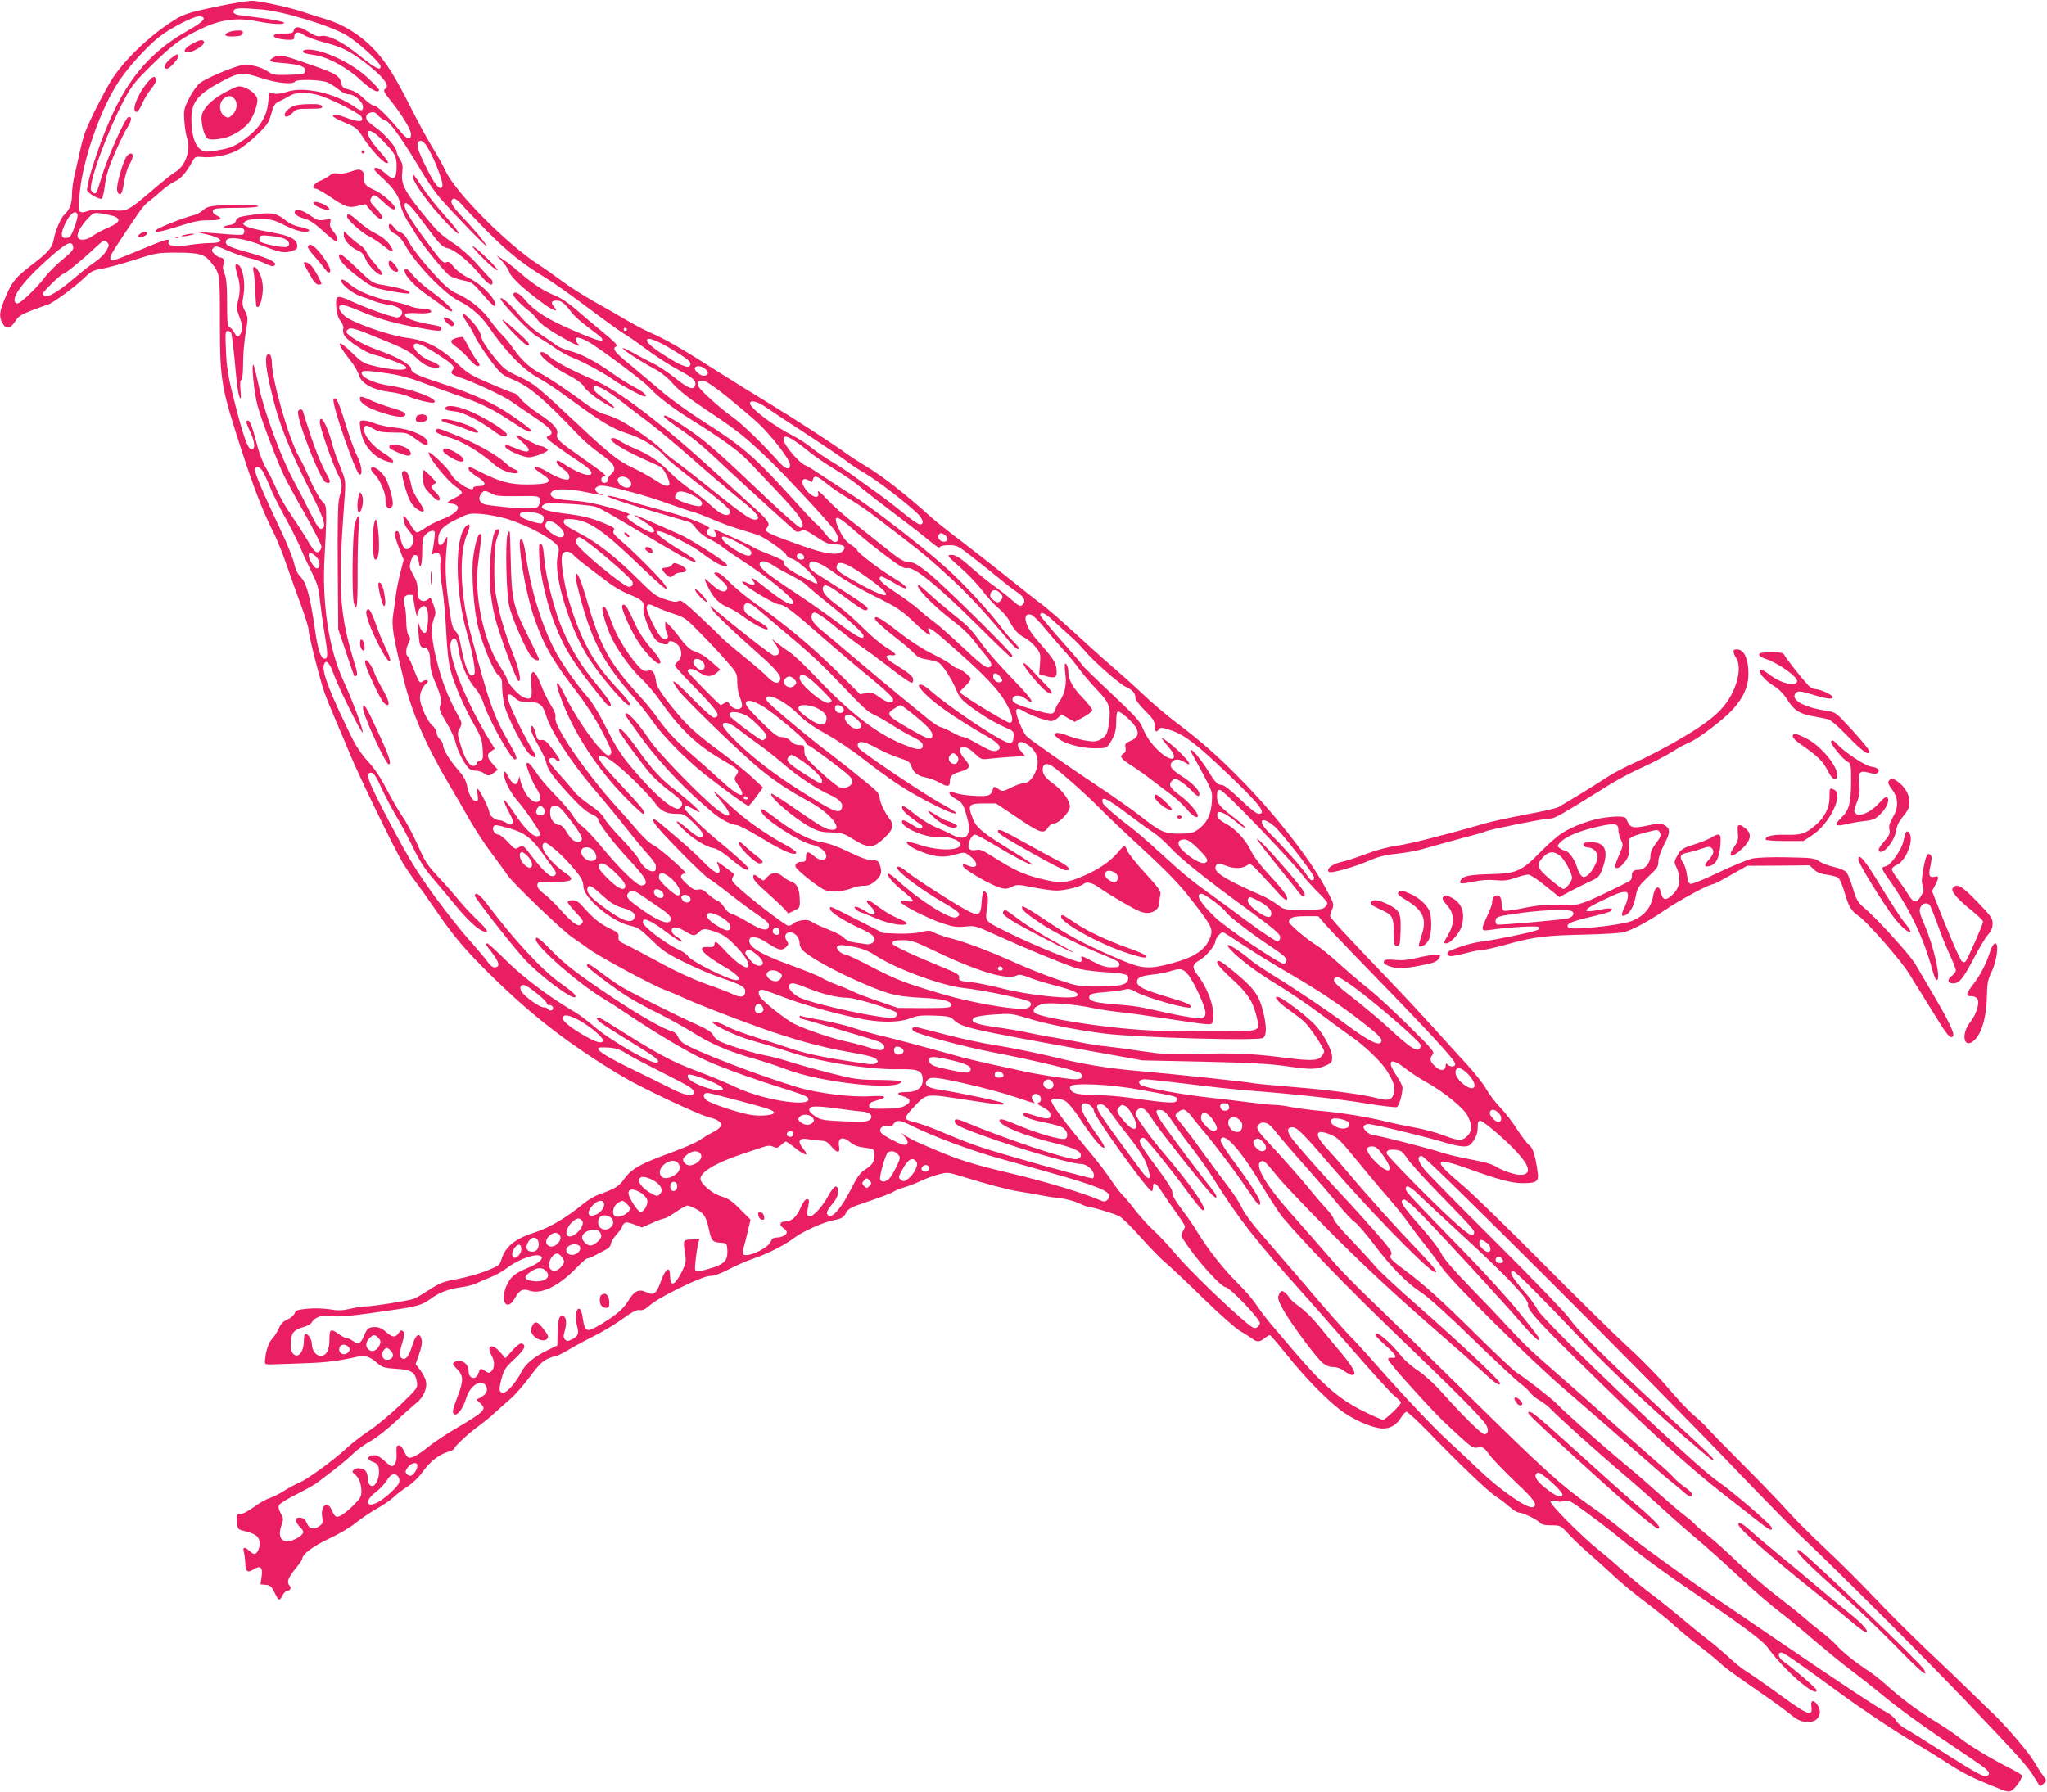 <?xml version="1.0" standalone="no"?>
<!DOCTYPE svg PUBLIC "-//W3C//DTD SVG 20010904//EN"
 "http://www.w3.org/TR/2001/REC-SVG-20010904/DTD/svg10.dtd">
<svg version="1.0" xmlns="http://www.w3.org/2000/svg"
 width="1280pt" height="1121pt" viewBox="0 0 1280 1121"
 preserveAspectRatio="xMidYMid meet">
<g transform="translate(0,1121) scale(0.1,-0.1)"
fill="#e91e63" stroke="none">
<path d="M1355 11169 c-158 -33 -200 -46 -248 -74 -149 -89 -310 -238 -398
-367 -43 -63 -148 -268 -176 -343 -9 -22 -24 -78 -34 -125 -10 -47 -26 -114
-34 -150 -8 -36 -15 -89 -15 -118 0 -56 -15 -95 -48 -125 -22 -20 -57 -102
-66 -154 -9 -51 -32 -79 -135 -158 -107 -82 -127 -107 -171 -214 -34 -83 -37
-109 -15 -151 22 -42 49 -38 79 9 21 33 38 44 103 69 43 16 88 33 100 36 33
10 170 110 228 166 44 43 58 50 110 59 33 5 124 30 203 55 136 44 148 46 260
46 145 0 180 -9 219 -58 59 -74 58 -63 58 -382 1 -370 6 -398 146 -828 69
-212 126 -358 193 -490 19 -38 55 -127 79 -198 25 -71 65 -185 91 -253 25 -69
46 -137 46 -152 0 -32 69 -305 99 -391 11 -31 42 -107 69 -170 27 -62 68 -160
92 -218 52 -127 276 -589 327 -674 20 -34 57 -88 82 -121 25 -33 75 -103 111
-156 123 -181 193 -265 364 -433 257 -253 492 -434 816 -627 116 -70 468 -236
535 -254 99 -25 110 -57 33 -96 -24 -12 -62 -35 -84 -50 -23 -16 -100 -49
-170 -75 -194 -70 -254 -103 -298 -164 -37 -52 -56 -63 -166 -103 -25 -9 -68
-35 -95 -58 -99 -82 -211 -148 -296 -175 -129 -41 -190 -90 -214 -173 -10 -33
-17 -39 -95 -70 -47 -18 -129 -41 -183 -51 -85 -15 -107 -24 -175 -68 -42 -27
-86 -53 -97 -56 -44 -13 -252 -46 -290 -46 -22 0 -68 -7 -103 -15 -51 -12 -77
-13 -130 -4 -37 6 -99 8 -138 4 -63 -6 -73 -9 -82 -30 -6 -14 -27 -31 -47 -39
-25 -11 -40 -26 -51 -53 -9 -21 -27 -50 -41 -65 -24 -25 -42 -80 -46 -138 -2
-24 0 -25 58 -23 33 1 123 4 200 7 120 4 204 14 327 42 40 9 73 -2 114 -39 34
-29 45 -33 121 -38 96 -6 120 -21 130 -83 6 -36 4 -38 -103 -142 -60 -57 -147
-130 -194 -161 -47 -31 -110 -80 -140 -108 -77 -73 -249 -198 -298 -218 -22
-9 -64 -31 -94 -50 -29 -19 -71 -40 -93 -47 -22 -7 -66 -32 -98 -56 -33 -24
-70 -44 -84 -44 -23 0 -24 -3 -21 -47 3 -45 5 -48 38 -56 65 -17 87 -28 98
-52 11 -24 6 -61 -11 -83 -13 -16 -20 -15 -47 8 -32 28 -44 25 -35 -7 4 -16 8
-48 9 -72 1 -51 15 -60 52 -36 42 27 58 13 50 -45 l-7 -49 33 -3 c28 -2 36
-10 53 -45 28 -57 31 -59 50 -24 8 17 22 31 30 31 20 0 29 20 16 33 -20 20
-11 47 34 103 25 30 45 59 45 64 0 29 64 77 164 125 61 28 138 73 170 100 33
26 91 66 130 88 39 21 87 54 106 72 19 19 60 50 90 69 33 22 71 59 95 93 44
62 99 105 157 123 21 6 38 15 38 19 0 13 90 97 150 140 30 22 78 60 105 86 28
25 72 65 99 88 27 23 80 84 118 135 53 71 79 98 111 113 23 10 48 19 56 19 7
0 46 19 85 43 39 23 110 61 157 84 47 24 124 70 170 103 63 45 90 60 109 56
18 -3 35 5 63 30 56 51 329 184 377 184 26 0 64 14 116 41 43 23 116 54 161
70 88 29 195 85 255 131 47 36 181 96 243 107 50 9 61 17 79 52 7 13 31 29 61
39 166 57 212 74 231 86 11 8 45 21 75 30 30 9 74 27 100 39 25 13 72 30 105
39 57 15 62 15 139 -9 173 -53 293 -85 360 -96 39 -6 102 -17 140 -24 39 -8
97 -17 130 -20 33 -4 83 -17 112 -31 28 -13 59 -24 67 -24 19 0 138 -36 182
-55 18 -8 76 -65 133 -129 56 -63 127 -137 159 -163 31 -26 138 -127 237 -224
99 -97 203 -189 230 -204 28 -16 61 -37 74 -47 30 -23 47 -23 78 2 14 11 29
20 33 20 4 0 52 -55 106 -123 119 -150 277 -309 364 -366 80 -53 182 -94 236
-95 49 -1 88 23 116 70 11 19 26 34 33 34 8 0 64 -52 127 -116 211 -218 378
-377 430 -412 29 -19 70 -50 91 -69 20 -18 45 -33 55 -33 24 0 114 -44 131
-63 10 -12 30 -17 71 -17 57 0 59 -1 107 -53 26 -29 84 -84 128 -122 44 -38
114 -101 155 -140 41 -39 130 -113 197 -163 68 -51 151 -118 185 -150 35 -32
101 -87 148 -122 47 -36 105 -83 130 -106 41 -38 87 -72 310 -226 41 -28 95
-68 120 -88 61 -50 82 -60 129 -60 62 0 91 57 55 108 -24 34 -44 29 -37 -12 4
-24 1 -35 -10 -39 -17 -6 -63 22 -244 154 -65 47 -136 96 -158 109 -22 13 -69
51 -105 85 -36 33 -94 83 -130 110 -36 27 -108 86 -160 130 -52 44 -138 113
-190 152 -52 39 -135 108 -185 152 -49 45 -117 102 -150 128 -109 88 -311 291
-299 303 7 7 19 7 35 2 14 -6 35 -5 51 0 25 9 38 2 140 -73 62 -45 158 -119
213 -164 143 -117 276 -214 486 -356 246 -165 402 -281 429 -319 100 -141 310
-324 310 -271 0 10 -150 140 -208 180 -34 24 -40 57 -11 55 15 -1 105 -64 364
-253 149 -109 337 -234 470 -313 61 -36 149 -90 196 -121 104 -67 153 -92 286
-146 94 -39 104 -41 124 -28 30 21 69 81 61 94 -4 6 -36 25 -72 43 -117 59
-254 141 -315 190 -33 26 -104 74 -157 106 -105 63 -216 147 -310 232 -32 29
-82 68 -111 86 -76 50 -159 116 -195 158 -18 19 -58 55 -89 79 -32 24 -81 64
-109 89 -28 25 -107 88 -175 140 -68 52 -176 145 -239 205 -63 61 -146 136
-185 167 -38 30 -77 63 -85 73 -8 10 -37 35 -65 56 -27 20 -106 88 -175 149
-69 62 -172 151 -230 198 -110 91 -361 314 -395 352 -24 27 -203 166 -252 196
-19 12 -130 116 -246 231 -226 224 -333 320 -450 407 -91 67 -103 81 -88 100
10 12 -8 38 -100 143 -62 70 -148 166 -193 213 -104 110 -274 301 -322 362
-39 51 -40 78 -1 78 27 0 75 -49 239 -241 211 -247 578 -626 641 -660 42 -23
10 20 -90 125 -133 137 -321 346 -438 486 -49 58 -113 131 -142 162 -79 84
-68 121 24 83 50 -21 59 -30 178 -175 56 -69 139 -168 185 -220 45 -52 103
-124 128 -160 26 -36 73 -99 107 -141 33 -42 80 -105 104 -140 65 -93 556
-580 766 -759 99 -85 285 -247 414 -360 128 -113 245 -214 260 -224 14 -11 43
-35 64 -53 40 -36 57 -41 57 -18 0 8 -19 27 -42 42 -23 16 -56 43 -73 62 -16
19 -62 62 -102 95 -39 34 -157 138 -261 231 -104 94 -238 213 -298 265 -60 52
-145 127 -189 166 -45 39 -124 118 -175 174 -52 57 -165 176 -251 264 -104
108 -163 176 -176 206 -11 25 -69 100 -129 168 -117 132 -134 159 -108 169 12
4 47 -26 123 -103 151 -156 513 -550 617 -672 48 -56 94 -102 101 -102 19 0
17 4 -116 170 -64 80 -206 237 -316 350 -367 377 -395 407 -395 424 0 31 30
16 97 -51 38 -36 165 -155 283 -263 252 -231 394 -382 385 -410 -8 -26 56 -99
287 -326 479 -472 712 -685 942 -864 60 -47 148 -115 195 -153 88 -69 101 -76
101 -53 0 17 -245 227 -346 297 -138 94 -1083 995 -1119 1067 -12 23 -43 68
-71 99 -92 106 -113 143 -81 143 13 0 203 -191 451 -454 149 -157 402 -395
636 -597 158 -136 173 -147 164 -126 -2 7 -55 60 -117 117 -513 471 -724 677
-784 765 -23 33 -227 245 -453 470 -227 226 -430 432 -451 458 -44 55 -51 87
-18 87 24 0 1418 -1392 1942 -1940 176 -184 370 -382 431 -440 241 -228 744
-731 1035 -1035 334 -350 384 -406 425 -477 16 -27 30 -48 34 -48 3 0 13 7 23
16 17 16 17 18 -5 48 -13 17 -40 59 -60 93 -30 52 -165 210 -243 286 -226 220
-313 303 -438 421 -82 78 -222 217 -310 310 -88 93 -227 232 -310 309 -82 77
-189 183 -236 236 -47 53 -173 184 -280 291 -107 107 -206 209 -220 225 -13
17 -53 55 -88 84 -35 30 -107 107 -161 171 -54 64 -167 180 -252 257 -84 77
-326 316 -538 529 -212 214 -439 435 -505 490 -180 150 -170 172 47 94 192
-69 270 -90 340 -90 87 0 102 11 93 68 -14 103 -30 155 -52 169 -12 8 -45 52
-74 96 -28 45 -77 109 -109 142 -32 33 -70 84 -86 113 -15 29 -69 97 -118 151
-50 54 -145 158 -211 232 -66 73 -181 197 -255 274 -315 329 -395 416 -393
428 1 6 7 26 14 43 12 30 9 37 -50 144 -100 182 -317 458 -525 668 -145 148
-248 238 -406 357 -58 44 -150 122 -205 175 -55 52 -125 115 -155 140 -30 25
-136 119 -235 210 -99 91 -207 186 -240 210 -33 24 -130 101 -216 170 -86 69
-218 172 -294 230 -76 57 -161 125 -189 151 -139 126 -291 246 -386 304 -58
35 -121 76 -140 90 -63 48 -322 216 -490 318 -91 55 -212 130 -270 167 -275
175 -361 225 -473 274 -32 14 -95 48 -140 74 -45 27 -134 78 -197 113 -63 35
-154 93 -203 129 -48 36 -113 82 -145 102 -198 127 -522 452 -585 587 -17 36
-54 102 -81 146 -28 44 -84 148 -126 230 -116 230 -167 311 -250 396 -85 86
-185 147 -295 180 -38 11 -104 32 -145 46 -79 26 -237 61 -305 68 -22 2 -124
-14 -230 -36z m280 -18 c136 -11 437 -103 536 -164 73 -45 209 -170 209 -193
0 -28 -32 -12 -134 70 -111 89 -197 131 -241 120 -18 -4 -39 3 -73 25 -57 36
-87 40 -95 11 -4 -17 -14 -20 -67 -20 -96 0 -66 -36 33 -39 31 -1 37 2 37 19
0 30 27 36 59 12 15 -11 71 -32 124 -46 117 -31 159 -52 258 -126 113 -87 160
-146 129 -165 -16 -10 -12 -19 39 -82 63 -79 121 -175 121 -201 0 -41 -23 -36
-64 13 -80 97 -149 165 -168 165 -10 0 -39 20 -63 44 -31 30 -59 47 -90 55
-39 10 -46 16 -51 41 -9 42 -30 57 -140 97 -212 76 -243 84 -275 68 -48 -26
-41 -32 46 -39 111 -9 147 -22 143 -50 -3 -20 -10 -21 -100 -24 -89 -2 -101
-1 -135 22 -56 36 -131 49 -185 32 -83 -26 -203 -79 -236 -104 -19 -15 -49
-55 -69 -96 -34 -68 -35 -74 -30 -146 3 -42 11 -89 17 -104 26 -69 -10 -174
-72 -211 -17 -9 -60 -43 -97 -74 -216 -183 -196 -173 -314 -165 -70 5 -109 3
-138 -6 -61 -20 -65 -11 -50 119 23 219 135 533 250 701 58 85 161 198 236
261 73 60 229 141 264 137 48 -6 27 -32 -69 -86 -300 -169 -458 -396 -605
-867 -20 -65 -33 -125 -30 -136 6 -17 63 -52 90 -53 5 -1 15 37 21 84 8 64 24
115 63 205 29 66 63 137 77 157 28 44 31 71 7 66 -20 -4 -132 -255 -168 -376
-14 -46 -27 -88 -31 -93 -9 -15 -23 -10 -34 10 -20 38 102 373 209 572 44 83
67 111 173 215 136 133 190 171 323 232 114 52 216 63 337 38 88 -18 178 -22
162 -6 -5 5 -64 17 -129 26 -66 9 -135 18 -152 20 -19 3 -33 11 -33 19 0 26
24 28 175 16z m5 -431 c91 -30 193 -40 205 -20 10 16 161 12 201 -5 19 -8 52
-28 72 -45 22 -18 48 -30 65 -30 34 0 87 -48 87 -79 0 -26 -14 -27 -48 -2
-128 90 -326 134 -433 95 -25 -8 -58 -13 -75 -9 l-31 5 -6 -59 c-7 -80 -46
-150 -116 -207 -77 -63 -118 -82 -206 -95 -71 -11 -79 -10 -103 8 -34 25 -53
88 -55 178 -3 118 37 167 209 256 91 47 116 48 234 9z m338 -101 c68 -16 269
-115 282 -139 17 -32 -14 -36 -84 -10 -70 26 -90 29 -94 15 -2 -5 27 -22 64
-37 82 -34 87 -39 130 -106 44 -68 122 -152 142 -152 18 0 12 8 -65 99 -88
103 -59 144 33 49 86 -89 94 -104 94 -168 0 -81 -17 -92 -68 -46 -37 34 -72
47 -72 27 0 -5 24 -30 53 -56 67 -61 104 -115 112 -168 4 -23 22 -64 39 -92
18 -27 43 -67 55 -88 41 -68 183 -242 213 -261 16 -11 55 -24 86 -30 54 -11
60 -16 127 -94 43 -50 71 -76 73 -67 9 41 -84 138 -173 180 -32 15 -69 43 -87
65 -25 32 -34 37 -49 29 -16 -8 -32 9 -117 124 -99 133 -142 202 -142 232 0
37 34 6 119 -109 104 -139 114 -151 155 -160 42 -10 135 -87 195 -161 51 -62
81 -81 81 -51 0 8 -4 18 -10 21 -5 3 -42 43 -82 88 -43 49 -101 101 -144 130
-87 57 -107 76 -206 198 -108 133 -131 180 -123 247 5 43 3 58 -14 86 -12 18
-21 40 -21 48 0 24 -73 110 -126 147 -27 19 -52 40 -56 45 -16 23 -8 46 19 52
21 6 31 2 47 -18 12 -14 33 -28 47 -32 27 -6 112 -127 234 -333 27 -45 74
-113 105 -150 66 -78 306 -326 294 -303 -15 29 -79 106 -152 182 -71 74 -85
105 -54 116 7 2 30 -15 50 -38 20 -24 91 -98 157 -165 125 -127 229 -210 363
-290 44 -26 167 -113 274 -194 107 -80 206 -151 219 -158 13 -6 73 -47 133
-92 59 -44 150 -103 200 -130 100 -54 119 -70 114 -98 -7 -37 -43 -25 -124 41
-45 36 -108 78 -140 93 -32 16 -90 46 -128 68 -38 21 -66 33 -62 26 10 -16
121 -87 202 -130 38 -20 80 -54 113 -92 37 -42 101 -92 214 -167 185 -122 241
-167 386 -307 100 -97 332 -345 399 -428 37 -46 43 -87 13 -87 -12 0 -37 22
-63 55 -23 30 -46 55 -50 55 -3 0 -75 75 -158 168 -234 258 -310 323 -556 479
-87 56 -200 137 -250 180 -50 43 -139 117 -197 166 -105 85 -123 109 -92 121
12 4 -12 28 -82 86 -54 44 -131 109 -171 144 -44 39 -95 73 -130 87 -73 29
-139 72 -227 149 -38 33 -86 70 -105 81 l-35 21 35 -36 c18 -20 39 -51 45 -68
10 -32 87 -104 209 -194 61 -46 105 -61 73 -26 -25 28 -21 42 13 42 31 0 49
-15 99 -80 14 -18 59 -58 100 -88 42 -31 79 -60 83 -66 20 -31 -23 -19 -172
45 -172 74 -245 121 -309 196 -34 42 -71 57 -71 29 0 -13 59 -73 105 -106 11
-8 32 -31 47 -51 18 -24 67 -60 140 -102 105 -60 139 -74 110 -45 -7 7 -12 18
-12 26 0 22 46 7 110 -35 103 -68 318 -231 352 -268 49 -55 140 -124 263 -201
192 -120 298 -197 355 -258 30 -32 103 -109 161 -170 59 -61 123 -133 143
-159 38 -51 47 -87 21 -87 -9 0 -93 73 -188 163 -338 321 -404 379 -520 457
-105 71 -159 98 -142 71 3 -6 48 -40 100 -76 94 -65 145 -109 300 -255 130
-122 409 -375 422 -384 7 -4 22 -2 33 4 18 9 32 4 93 -37 62 -41 79 -48 122
-48 53 0 71 -19 41 -45 -31 -25 -106 -15 -241 33 -245 87 -251 91 -225 122 18
21 -2 47 -107 140 -48 44 -140 127 -203 185 -339 312 -618 526 -777 594 -135
58 -247 117 -279 148 -19 18 -39 28 -50 26 -32 -7 61 -88 162 -140 62 -33 94
-56 106 -77 9 -17 51 -53 94 -81 115 -75 130 -64 20 15 -52 38 -66 57 -48 69
15 9 88 -32 168 -95 45 -35 119 -92 165 -126 46 -34 172 -139 279 -233 107
-95 243 -210 303 -258 106 -84 132 -122 86 -122 -28 0 -82 38 -292 207 -98 79
-197 155 -219 170 -23 16 -57 45 -77 67 -39 41 -184 142 -261 181 -26 13 -68
29 -92 35 -27 7 -76 35 -119 67 -100 76 -235 166 -287 192 -58 29 -116 84
-162 151 -21 30 -52 69 -70 85 -17 17 -51 57 -75 91 -50 70 -127 132 -206 167
-45 20 -75 46 -161 141 -58 64 -120 143 -137 176 -22 41 -40 62 -56 66 -13 3
-31 17 -40 30 -20 30 -37 31 -33 2 2 -14 16 -30 37 -40 22 -11 44 -35 62 -67
64 -118 249 -310 340 -354 69 -33 139 -94 181 -156 105 -155 219 -273 313
-324 39 -21 120 -74 180 -119 216 -158 282 -198 375 -228 92 -28 196 -92 242
-149 13 -15 100 -87 193 -158 182 -140 221 -175 210 -192 -15 -26 -58 -10
-113 42 -31 30 -91 77 -132 105 -41 27 -100 76 -130 107 -65 67 -131 113 -221
150 -35 15 -76 36 -91 46 -14 11 -33 19 -42 19 -53 0 33 -60 184 -129 52 -23
102 -46 110 -50 20 -9 64 -97 55 -111 -11 -17 -30 -11 -96 32 -35 22 -96 56
-135 74 -85 39 -143 85 -334 264 -266 249 -279 260 -375 305 -84 39 -95 48
-158 125 -37 46 -70 95 -73 109 -9 42 -26 72 -71 120 -50 56 -68 48 -26 -12
17 -23 42 -67 56 -97 15 -30 57 -95 94 -144 64 -84 73 -92 138 -119 105 -43
197 -122 410 -346 33 -35 94 -88 136 -117 95 -67 110 -96 69 -131 -11 -10 -20
-25 -20 -35 0 -11 -8 -18 -20 -18 -13 0 -20 7 -20 20 0 11 7 20 16 20 26 0 8
16 -134 115 -152 107 -165 120 -158 151 8 32 -24 67 -119 129 -45 30 -94 70
-109 90 -15 19 -32 35 -38 35 -6 0 -72 26 -146 58 -121 51 -144 64 -207 123
-115 109 -199 151 -327 167 -107 14 -342 97 -384 137 -36 34 -43 59 -20 68 7
3 51 -11 97 -30 121 -52 208 -78 339 -104 169 -32 190 -34 190 -16 0 11 -13
18 -37 22 -125 20 -198 46 -190 68 3 8 26 11 75 8 74 -3 105 4 81 20 -8 5 -31
9 -52 9 -21 0 -54 7 -75 16 -20 8 -68 22 -107 29 -112 21 -213 61 -265 105
-34 29 -51 37 -56 28 -11 -18 71 -86 125 -102 25 -8 62 -21 82 -30 20 -8 60
-18 89 -22 56 -7 93 -33 84 -58 -3 -9 -14 -18 -24 -21 -19 -6 -170 46 -293
101 -92 42 -100 39 -94 -41 2 -33 11 -62 26 -82 14 -18 21 -38 18 -47 -4 -9
-2 -27 4 -40 16 -34 135 -113 189 -125 55 -12 181 -59 195 -72 32 -31 -82 -28
-215 7 -44 11 -66 25 -115 74 -100 99 -109 74 -16 -42 25 -31 50 -74 56 -95
14 -52 88 -92 189 -104 39 -4 91 -17 116 -27 54 -24 158 -48 166 -39 24 24
-140 85 -286 106 -85 13 -163 47 -168 74 -4 22 19 22 161 2 69 -10 139 -28
199 -51 51 -19 158 -58 238 -86 153 -52 224 -88 355 -175 78 -52 111 -65 103
-41 -2 6 -56 47 -119 90 -119 81 -247 138 -477 213 -114 37 -152 57 -152 80 0
22 -80 69 -176 104 -99 36 -157 64 -202 98 -30 23 -32 27 -19 40 19 19 36 14
237 -69 116 -47 154 -68 190 -103 47 -46 84 -65 126 -65 40 0 23 21 -33 42
-62 23 -120 82 -103 104 14 16 52 -1 160 -71 82 -53 97 -70 80 -90 -16 -20 -7
-28 50 -47 87 -30 264 -112 314 -147 28 -19 87 -59 131 -89 128 -86 146 -109
104 -128 -20 -9 -15 -15 57 -68 43 -31 108 -76 144 -99 71 -46 89 -77 45 -77
-26 0 -95 32 -150 69 -35 24 -45 26 -45 9 1 -7 19 -25 40 -40 26 -18 40 -36
40 -49 0 -19 -4 -21 -35 -16 -19 3 -61 22 -93 41 -55 34 -100 48 -87 26 4 -6
24 -22 46 -36 74 -47 48 -64 -98 -64 -103 0 -166 17 -285 76 -77 39 -78 39
-78 20 0 -8 23 -28 50 -45 60 -37 66 -61 15 -61 -19 0 -35 -4 -35 -10 0 -36
-120 39 -143 90 -15 32 -137 148 -137 129 0 -32 118 -178 172 -214 22 -14 38
-32 36 -38 -2 -7 -23 -21 -46 -32 -47 -22 -54 -35 -18 -35 13 0 29 -7 36 -15
17 -21 -25 -57 -101 -85 -33 -13 -78 -36 -99 -51 -22 -16 -46 -29 -53 -29 -8
0 -26 23 -41 50 -25 46 -56 71 -42 34 3 -9 6 -22 6 -29 0 -8 14 -30 31 -50 33
-37 34 -68 4 -99 -23 -23 -43 -9 -56 38 -6 22 -13 47 -15 54 -6 21 -29 8 -26
-14 2 -10 15 -50 29 -87 l27 -68 -22 -87 c-12 -48 -24 -109 -27 -137 -3 -27
-10 -79 -16 -115 -12 -71 -2 -135 63 -400 52 -215 137 -412 282 -659 35 -58
94 -160 131 -226 38 -66 103 -165 145 -220 41 -55 84 -113 93 -128 30 -47 345
-349 405 -389 31 -21 78 -54 104 -73 57 -44 404 -231 473 -255 28 -10 84 -34
125 -53 81 -37 294 -120 480 -187 192 -68 377 -120 528 -146 153 -27 186 -36
197 -55 12 -18 -16 -29 -60 -23 -238 33 -373 60 -475 94 -63 21 -167 55 -232
75 -64 19 -141 49 -172 65 -59 32 -120 44 -81 16 55 -38 172 -88 261 -111 54
-15 152 -44 216 -66 183 -61 504 -111 684 -106 118 2 144 -10 144 -69 0 -46
-38 -74 -100 -74 -61 0 -72 -12 -23 -26 49 -14 54 -38 11 -60 -24 -13 -58 -18
-128 -18 -88 -1 -95 0 -95 19 0 15 11 23 48 33 74 21 57 32 -40 26 -117 -8
-329 18 -458 57 -246 74 -637 225 -712 274 -13 9 -28 27 -34 41 -5 14 -19 28
-30 31 -57 15 -200 96 -372 210 -218 145 -307 213 -392 302 -69 71 -95 90 -95
66 0 -43 265 -275 419 -368 37 -22 104 -65 151 -97 175 -118 386 -244 490
-290 110 -50 301 -119 520 -187 103 -33 125 -43 125 -59 0 -50 -300 1 -457 78
-46 22 -148 65 -228 95 -181 68 -249 105 -578 313 -57 36 -84 33 -37 -5 17
-13 100 -67 187 -120 167 -102 190 -121 165 -131 -30 -11 -293 140 -392 226
-38 33 -90 72 -115 87 -159 93 -319 212 -428 319 -64 63 -120 114 -124 114
-14 0 -9 -11 21 -49 55 -70 62 -101 21 -101 -10 0 -26 13 -37 29 -10 16 -62
78 -115 138 -54 59 -156 189 -228 288 -105 146 -156 229 -265 435 -131 249
-158 311 -137 324 22 13 40 -8 76 -90 21 -46 63 -126 93 -177 30 -50 79 -141
108 -202 39 -80 73 -133 127 -195 40 -47 101 -119 134 -160 69 -84 132 -145
170 -162 49 -23 36 4 -33 70 -39 37 -90 92 -114 122 -24 30 -80 94 -124 141
-73 77 -87 99 -133 204 -29 65 -72 145 -96 179 -23 33 -68 111 -99 171 -39 75
-75 129 -114 171 -34 35 -73 92 -95 135 -143 288 -196 427 -183 471 13 38 35
17 63 -62 30 -83 176 -377 180 -360 3 19 -63 197 -122 325 -91 199 -134 487
-116 780 5 77 9 180 10 228 0 82 -2 90 -25 111 -14 13 -48 73 -75 133 -26 60
-57 125 -69 144 -63 107 -171 481 -171 594 0 17 -5 37 -10 45 -9 13 -11 13
-20 0 -14 -20 -6 -93 25 -222 48 -205 101 -340 251 -642 85 -171 98 -217 62
-224 -12 -2 -30 24 -70 105 -29 59 -74 146 -100 193 -76 137 -186 434 -218
588 -16 73 -31 136 -35 140 -15 13 4 -174 25 -253 24 -89 125 -357 168 -444
15 -31 73 -138 130 -238 56 -100 102 -191 102 -201 0 -11 -6 -25 -14 -31 -18
-15 -33 0 -80 81 -21 35 -64 101 -96 148 -33 47 -74 119 -91 160 -17 41 -46
100 -64 130 -19 30 -45 97 -58 150 -31 117 -44 150 -57 150 -15 0 -12 -13 15
-72 29 -61 33 -108 9 -108 -24 0 -49 70 -105 286 -43 170 -51 217 -56 327 -5
112 -4 127 10 127 9 0 19 -5 22 -11 4 -6 13 -77 21 -157 15 -174 24 -232 35
-252 6 -9 7 9 3 46 -4 41 -3 64 5 68 7 5 11 43 11 103 0 52 7 138 16 190 16
93 16 97 -4 137 -18 36 -19 48 -9 103 12 69 -3 162 -29 184 -25 20 -28 1 -11
-55 20 -62 21 -109 5 -170 -10 -38 -9 -51 11 -103 17 -46 20 -65 12 -85 -15
-39 -28 -42 -45 -10 -8 16 -22 32 -31 35 -12 5 -15 30 -15 151 0 109 -4 155
-16 185 -11 29 -13 45 -5 59 11 20 -2 42 -24 42 -6 0 -21 9 -34 21 -17 16 -20
24 -10 35 16 19 21 18 99 -16 37 -16 95 -36 129 -44 34 -8 80 -24 102 -35 39
-20 59 -21 59 -1 0 16 -70 45 -177 74 -116 32 -139 45 -129 71 11 28 113 15
221 -29 113 -45 144 -51 190 -36 31 10 36 16 33 38 -4 36 -46 58 -153 77 -114
21 -156 32 -175 45 -13 9 -12 12 4 25 14 10 44 15 94 15 66 0 82 -4 154 -40
77 -38 140 -51 152 -31 3 4 -20 13 -51 20 -37 7 -71 22 -96 42 -55 45 -89 52
-182 39 -119 -17 -119 -17 -130 -42 -7 -16 -20 -24 -42 -26 -18 -2 -33 -8 -33
-13 0 -5 22 -7 53 -4 58 7 83 -4 73 -30 -7 -19 4 -19 -231 0 l-70 5 63 -15
c105 -23 121 -55 29 -55 -28 0 -87 -5 -132 -12 -89 -13 -140 -6 -131 17 11 29
-8 23 -229 -69 -123 -51 -135 -54 -135 -27 0 16 28 61 173 274 21 32 50 65 64
75 14 9 49 38 78 64 28 26 68 54 88 63 36 15 72 56 110 125 16 30 20 32 60 28
62 -7 155 9 213 38 29 13 86 57 127 97 68 65 78 79 93 135 15 53 23 66 48 77
17 8 47 24 66 35 39 23 97 26 168 9z m677 -305 c37 -38 122 -242 111 -269 -12
-33 -47 7 -101 118 -52 105 -64 145 -48 160 10 11 20 8 38 -9z m-2170 -446 c3
-7 -6 -42 -19 -78 -20 -54 -28 -66 -49 -68 -35 -4 -40 19 -16 75 31 73 71 106
84 71z m223 -9 c52 -17 42 -42 -32 -73 -35 -15 -79 -38 -97 -52 -37 -27 -84
-32 -93 -8 -8 21 19 71 63 117 34 36 38 38 81 32 25 -3 60 -11 78 -16z m1072
-143 c31 -14 38 -42 12 -50 -23 -8 -159 21 -168 35 -3 6 -3 17 0 25 5 12 18
14 68 8 35 -3 74 -11 88 -18z m-1115 -74 c-11 -20 -42 -51 -68 -68 -26 -17
-84 -62 -128 -100 -122 -105 -199 -143 -199 -99 0 14 116 125 130 125 11 0
118 88 198 163 50 46 55 49 70 33 16 -15 16 -19 -3 -54z m-207 22 c2 -16 -15
-35 -68 -78 -38 -31 -87 -80 -109 -109 -50 -68 -158 -170 -174 -165 -51 17 21
123 182 268 127 114 162 132 169 84z m3462 -514 c0 -5 -4 -10 -10 -10 -5 0
-10 5 -10 10 0 6 5 10 10 10 6 0 10 -4 10 -10z m333 -157 c48 -30 67 -49 65
-61 -6 -28 -41 -19 -128 34 -109 65 -160 110 -141 123 17 11 97 -27 204 -96z
m157 -91 c26 -21 20 -42 -11 -42 -23 0 -62 37 -54 50 10 16 41 12 65 -8z m137
-174 c70 -57 156 -130 192 -163 85 -79 201 -230 201 -261 0 -38 -29 -29 -74
22 -97 109 -226 234 -286 276 -76 54 -196 162 -211 189 -13 25 -4 39 26 39 16
0 69 -36 152 -102z m244 -66 c30 -21 146 -98 259 -171 113 -74 223 -149 245
-166 22 -18 74 -52 115 -76 74 -43 249 -177 323 -247 40 -38 49 -72 19 -72
-10 0 -56 32 -102 70 -47 39 -121 96 -165 127 -44 31 -111 80 -150 108 -38 28
-102 70 -141 92 -38 23 -92 60 -120 83 -27 23 -80 57 -119 77 -120 61 -265
171 -265 200 0 24 47 13 101 -25z m168 -203 c19 -11 64 -44 100 -74 36 -29
109 -79 161 -110 52 -32 115 -74 140 -95 60 -50 141 -113 280 -218 63 -47 142
-109 174 -136 37 -32 61 -46 63 -38 3 7 24 12 57 12 51 0 56 -3 157 -82 58
-46 130 -103 160 -128 30 -25 73 -59 97 -75 52 -34 68 -60 51 -81 -17 -21 -25
-18 -72 24 -23 21 -72 59 -108 85 -36 25 -101 78 -145 117 -77 69 -105 85
-139 78 -12 -2 8 -24 65 -73 45 -38 109 -105 141 -147 32 -42 79 -93 105 -114
25 -21 55 -56 66 -78 26 -53 55 -84 98 -106 19 -10 49 -36 66 -57 30 -37 32
-43 27 -105 l-5 -65 47 -13 c57 -16 69 -5 60 54 -6 38 -22 61 -127 181 -72 83
-89 169 -29 150 11 -3 49 -41 83 -83 35 -42 88 -104 118 -137 31 -33 75 -87
99 -120 24 -33 75 -92 112 -131 76 -79 86 -107 74 -202 -9 -71 -18 -88 -56
-108 -26 -13 -41 -14 -94 -5 -35 6 -86 21 -114 32 -29 12 -58 18 -68 14 -16
-6 -15 -9 10 -30 40 -36 146 -65 232 -65 69 0 75 2 92 28 33 48 43 81 43 142
0 36 4 60 11 60 18 0 89 -62 110 -97 25 -40 14 -68 -35 -88 -29 -12 -33 -18
-28 -41 3 -18 0 -30 -12 -36 -26 -15 -19 -31 27 -61 62 -40 106 -72 157 -111
25 -20 73 -56 107 -81 34 -25 80 -68 103 -95 37 -44 70 -64 70 -42 0 20 -56
86 -105 122 -67 49 -81 72 -59 94 8 9 18 16 20 16 16 0 65 -34 99 -69 41 -43
55 -50 55 -27 0 25 -48 73 -115 115 -65 41 -78 64 -53 89 17 17 44 15 74 -4
85 -56 -23 70 -117 136 -37 26 -34 20 23 -48 59 -69 21 -93 -51 -32 -55 47
-93 99 -119 164 -13 34 -56 80 -194 210 -97 91 -178 170 -180 176 -2 5 -61 75
-133 155 -71 81 -130 152 -130 157 0 28 30 15 87 -39 35 -32 83 -76 108 -98
25 -22 62 -60 83 -85 53 -64 215 -207 257 -226 42 -19 60 -40 60 -69 0 -12 25
-45 60 -80 48 -47 60 -66 60 -91 0 -38 9 -49 25 -27 12 15 17 15 79 -5 83 -28
158 -85 361 -279 194 -186 238 -243 185 -243 -13 0 -58 36 -114 90 -53 51
-101 90 -113 90 -27 0 -45 17 -83 80 -40 66 -99 140 -112 140 -6 0 0 -17 13
-37 12 -21 44 -81 72 -133 49 -93 49 -96 44 -163 -7 -77 -30 -123 -83 -163
-30 -23 -44 -27 -117 -28 -95 -1 -121 11 -250 113 -41 32 -159 116 -263 185
-198 132 -411 281 -444 311 -11 10 -31 48 -46 86 -33 84 -25 104 29 70 41 -25
141 -61 170 -61 12 0 31 9 43 21 l22 21 41 -24 41 -23 55 30 c30 16 55 36 55
44 0 8 -29 44 -64 81 -60 62 -86 110 -86 162 0 22 -10 48 -19 48 -4 0 -4 -26
0 -57 10 -72 -1 -128 -34 -177 -15 -21 -27 -44 -27 -51 0 -7 -6 -18 -14 -24
-11 -9 -39 -4 -122 20 -114 32 -141 47 -131 73 9 22 49 20 80 -4 14 -11 28
-20 31 -20 20 0 -7 34 -116 148 -68 70 -145 157 -171 192 -88 119 -97 129
-190 203 -50 40 -120 99 -153 130 -34 31 -64 57 -68 57 -36 0 89 -130 220
-228 45 -34 99 -85 120 -114 22 -29 56 -72 77 -96 39 -46 46 -67 23 -75 -19
-8 -49 15 -182 140 -65 61 -139 126 -164 144 -25 18 -66 51 -91 74 -25 23 -91
72 -147 109 -93 61 -116 86 -94 100 5 3 37 -13 73 -34 35 -22 70 -39 78 -40
25 0 -7 27 -86 75 -82 50 -213 151 -213 164 0 5 -18 20 -41 35 -29 20 -49 44
-69 88 -49 103 -24 105 85 7 44 -39 132 -111 196 -159 95 -72 121 -87 143 -83
43 9 194 -115 430 -349 114 -114 212 -208 217 -208 5 0 9 4 9 10 0 17 -443
454 -529 520 -67 52 -90 65 -120 65 -31 1 -55 16 -160 100 -68 55 -160 128
-205 162 -44 34 -109 93 -144 130 -41 44 -61 60 -57 45 16 -57 -57 -25 -91 39
-18 36 2 56 33 34 19 -13 21 -13 26 5 8 30 27 25 87 -25 30 -25 89 -65 132
-90 42 -24 114 -73 160 -108 267 -203 325 -249 438 -352 128 -114 234 -226
374 -392 70 -85 96 -107 96 -85 0 5 -14 21 -31 38 -18 16 -50 54 -73 84 -81
109 -237 278 -357 385 -132 120 -473 383 -578 447 -36 22 -111 71 -168 109
-57 38 -113 74 -126 78 -42 17 -137 129 -137 163 0 24 17 23 59 -3z m-3309
-209 c11 -21 29 -63 41 -92 11 -29 53 -114 94 -188 41 -74 83 -159 95 -189 12
-30 42 -95 67 -145 38 -77 46 -104 53 -176 5 -47 18 -143 30 -214 21 -126 21
-156 1 -156 -25 0 -44 57 -62 187 -29 201 -52 287 -88 323 -20 21 -33 47 -41
83 -6 30 -42 121 -81 203 -114 241 -171 375 -165 390 10 26 35 14 56 -26z
m2285 -40 c21 -23 14 -50 -14 -50 -29 0 -66 34 -58 53 9 23 50 21 72 -3z m22
-80 c61 -16 163 -48 225 -71 62 -22 131 -46 153 -51 22 -6 78 -28 125 -48 47
-21 128 -50 180 -65 52 -15 104 -32 115 -38 55 -27 158 -102 162 -118 3 -9 17
-19 31 -22 48 -10 194 -157 156 -157 -3 0 -46 21 -95 46 -81 42 -120 76 -105
91 3 4 -37 23 -89 44 -53 20 -101 42 -108 48 -11 9 -235 111 -244 111 -2 0 2
-9 9 -20 16 -24 6 -34 -27 -26 -26 7 -35 41 -12 49 27 9 -123 70 -266 108 -84
22 -194 53 -245 69 -51 17 -105 30 -120 29 -31 0 104 -46 338 -114 85 -25 163
-48 173 -51 9 -3 28 -21 41 -41 15 -21 47 -47 83 -65 32 -16 67 -37 78 -47 11
-10 60 -44 109 -76 164 -104 336 -244 336 -271 0 -33 -61 0 -185 99 -65 53
-94 67 -65 32 20 -25 3 -30 -36 -12 -26 13 -35 14 -32 5 7 -21 201 -137 229
-138 32 0 83 -39 281 -213 80 -70 210 -181 289 -245 95 -78 144 -125 144 -138
0 -28 -36 -21 -87 16 -36 27 -48 30 -81 25 l-39 -7 -151 150 c-155 152 -328
296 -504 418 -54 38 -126 97 -159 131 -42 43 -69 63 -85 63 -21 0 -18 -5 25
-43 35 -31 48 -48 43 -60 -11 -28 -45 -19 -91 23 -24 22 -46 40 -49 40 -3 0 8
-27 25 -60 31 -63 68 -98 129 -123 20 -8 57 -31 84 -51 56 -43 144 -90 153
-82 9 9 -9 24 -79 64 -51 30 -65 43 -67 65 -4 35 20 45 54 22 14 -9 60 -47
102 -84 42 -36 129 -110 192 -163 63 -53 163 -147 222 -210 180 -189 201 -209
247 -230 24 -11 73 -39 110 -63 36 -23 94 -57 129 -74 45 -23 62 -37 62 -51 0
-35 -29 -34 -123 5 -168 68 -330 194 -553 429 -61 64 -131 130 -155 146 -24
16 -59 42 -78 57 l-35 28 27 -39 c28 -42 23 -66 -13 -66 -14 0 -217 158 -384
299 -18 15 -18 15 -8 -4 14 -27 137 -145 295 -284 119 -106 149 -144 132 -170
-12 -21 -41 -11 -76 25 -18 20 -86 78 -149 129 -63 51 -124 102 -135 115 -11
12 -73 72 -137 132 -101 94 -120 108 -136 99 -15 -8 -36 -5 -83 11 -56 18 -75
32 -160 117 -143 143 -265 239 -376 296 -73 38 -98 56 -98 70 0 17 6 20 43 18
112 -5 196 -62 445 -302 138 -132 182 -166 145 -109 -22 34 -193 207 -268 270
-53 46 -62 58 -52 70 10 13 1 20 -60 45 -84 35 -137 48 -262 63 -116 15 -155
35 -108 58 22 11 272 -3 317 -18 30 -10 74 -35 260 -146 142 -84 185 -110 268
-157 48 -27 91 -46 95 -42 9 9 -8 22 -133 98 -58 36 -101 70 -103 80 -3 16 0
18 20 12 51 -14 196 -89 243 -124 79 -60 133 -91 156 -91 18 0 19 3 10 14 -20
24 -226 155 -283 180 -323 144 -338 150 -228 82 57 -35 78 -66 45 -66 -24 0
-155 81 -155 96 0 7 8 14 18 16 9 2 -42 20 -114 41 -95 27 -163 40 -243 46
-82 6 -116 12 -128 24 -13 13 -14 19 -3 31 18 22 114 20 224 -4 49 -11 92 -18
94 -15 3 3 -2 5 -10 5 -9 0 -22 7 -29 16 -11 14 -11 18 4 29 20 15 60 9 224
-35z m-884 -7 c26 -15 55 -17 164 -16 122 2 132 1 138 -17 3 -11 1 -28 -5 -40
-9 -17 -21 -20 -73 -20 -62 0 -222 15 -264 25 -33 8 -45 37 -27 63 18 27 26
27 67 5z m1275 -19 c41 -24 53 -46 32 -59 -16 -10 -150 34 -157 51 -3 8 0 21
7 30 17 19 59 11 118 -22z m-985 -105 c29 -8 37 -15 37 -33 0 -13 -6 -26 -13
-29 -16 -6 -113 25 -129 41 -29 29 32 42 105 21z m-188 -36 c134 -42 291 -129
315 -173 6 -11 5 -32 -2 -56 -31 -113 73 -456 195 -643 74 -114 226 -291 249
-291 20 0 2 25 -84 118 -140 151 -214 286 -288 526 -32 105 -55 253 -46 291 8
32 45 33 72 4 17 -20 69 -60 223 -176 31 -23 85 -54 121 -69 83 -33 101 -49
94 -83 -9 -41 50 -186 86 -211 30 -21 70 -27 70 -10 0 18 33 11 57 -12 29 -27
31 -78 3 -103 -11 -10 -20 -22 -20 -28 0 -5 61 -72 136 -148 133 -137 154
-169 111 -177 -11 -2 -57 38 -137 119 -117 120 -150 140 -91 56 38 -55 401
-406 517 -500 102 -82 177 -131 307 -202 127 -69 213 -175 142 -175 -37 0 -72
20 -233 132 -79 55 -146 97 -149 95 -17 -18 141 -154 242 -209 50 -27 72 -33
132 -34 63 -2 79 -6 130 -38 107 -66 132 -65 207 7 51 48 58 79 27 118 -30 39
-61 106 -61 133 0 19 -17 39 -71 83 -119 97 -154 125 -256 203 -142 108 -371
301 -378 318 -24 63 107 6 197 -86 41 -41 93 -78 178 -125 66 -37 168 -106
227 -153 60 -47 158 -119 218 -159 136 -91 383 -212 361 -177 -3 6 -41 29 -83
52 -107 57 -512 330 -524 352 -6 10 -7 23 -4 28 12 19 46 10 118 -29 40 -22
102 -49 139 -61 60 -19 68 -25 78 -55 13 -39 40 -59 95 -69 22 -4 59 -19 83
-32 46 -27 62 -25 62 9 0 35 13 46 68 62 61 19 65 33 21 82 -62 72 -6 101 63
33 41 -39 45 -41 88 -36 25 3 87 9 137 12 l93 6 -26 30 c-42 51 -9 77 46 38
61 -43 75 -110 39 -180 -22 -42 -45 -60 -76 -60 -11 0 -43 -12 -71 -26 -49
-24 -54 -25 -77 -10 -31 21 -32 21 -39 -9 -4 -16 -16 -27 -32 -31 -33 -8 -163
2 -199 16 -50 19 -51 -6 -1 -35 41 -24 48 -33 66 -92 22 -73 25 -105 10 -134
-14 -25 -51 -24 -98 1 -20 11 -66 32 -100 46 -35 15 -94 51 -130 81 -72 57
-85 63 -80 36 3 -16 45 -52 108 -95 18 -11 22 -19 14 -27 -7 -8 -23 -3 -57 19
-49 31 -67 37 -67 21 0 -40 161 -106 231 -95 44 7 124 -17 133 -41 17 -45
-127 -51 -250 -10 -42 14 -79 23 -83 20 -10 -11 37 -43 97 -65 82 -31 137 -35
204 -15 57 16 59 16 88 -5 63 -45 58 -91 -7 -64 -32 14 -34 14 -31 -3 3 -20
168 -116 231 -135 31 -9 44 -9 73 5 33 16 40 16 134 -3 54 -11 120 -20 147
-20 50 0 150 24 168 41 18 17 55 9 97 -22 24 -17 92 -60 153 -95 82 -48 119
-64 147 -64 46 0 78 28 78 68 0 15 3 37 6 49 5 17 -14 44 -95 132 -56 61 -107
124 -112 141 -6 16 -14 30 -18 30 -4 0 -24 -20 -44 -45 -46 -54 -120 -104
-215 -145 -106 -45 -142 -47 -269 -15 -107 27 -163 53 -309 146 -48 31 -67 38
-90 33 -45 -9 -59 14 -40 60 9 21 22 36 32 36 9 0 60 -27 113 -59 118 -72 239
-136 246 -129 3 3 -48 38 -112 77 -204 125 -239 153 -263 219 -30 78 -23 87
73 87 l75 0 114 -76 c166 -113 183 -118 212 -74 9 14 26 25 37 25 31 0 99 72
99 104 0 39 -42 98 -99 141 -54 39 -71 61 -71 93 0 34 23 43 56 23 46 -29 211
-175 299 -264 44 -45 134 -131 200 -192 227 -209 297 -280 383 -393 116 -149
127 -171 112 -217 -27 -82 -95 -130 -240 -169 -150 -41 -191 -37 -350 33 -207
90 -293 136 -445 238 -78 54 -141 90 -143 84 -6 -19 17 -40 112 -104 93 -62
267 -149 414 -207 62 -25 82 -37 82 -51 0 -16 -8 -19 -48 -19 -37 0 -66 9
-115 35 -74 39 -82 41 -73 20 3 -9 0 -18 -8 -21 -19 -7 -285 101 -451 183
-156 78 -146 64 -130 174 5 30 3 54 -5 69 -17 32 -28 14 -32 -54 -4 -79 -19
-88 -87 -52 -73 37 -328 201 -378 242 -40 33 -63 42 -63 26 0 -25 157 -142
298 -222 64 -37 92 -58 90 -69 -2 -9 -11 -17 -22 -19 -44 -9 -228 108 -361
230 -31 28 -59 48 -62 44 -11 -10 30 -58 93 -109 75 -61 79 -72 24 -63 -32 5
-41 3 -38 -6 7 -19 165 -100 259 -132 70 -23 92 -26 145 -21 61 7 64 6 215
-63 152 -69 361 -156 469 -194 36 -12 101 -22 189 -28 137 -8 153 -14 144 -50
-8 -30 -57 -40 -188 -40 -119 0 -126 1 -255 45 -73 25 -183 69 -244 96 -163
74 -325 136 -415 159 -44 11 -93 28 -109 37 -26 15 -36 15 -83 4 -32 -8 -92
-12 -146 -10 l-91 4 -157 80 c-189 96 -175 90 -175 71 0 -20 87 -76 190 -123
85 -38 108 -65 75 -90 -10 -7 -28 -11 -39 -8 -12 2 -42 7 -69 10 -31 4 -55 14
-70 30 -12 13 -53 35 -91 49 -38 15 -84 35 -102 46 -25 16 -41 19 -73 14 -22
-4 -46 -13 -52 -20 -6 -8 -19 -14 -29 -14 -18 0 -252 180 -322 248 -31 29 -35
38 -27 54 6 11 9 21 7 23 -15 14 -99 75 -103 75 -3 0 -1 -9 5 -19 5 -11 10
-27 10 -35 0 -33 -37 -13 -105 57 -62 63 -109 105 -271 241 -43 36 -55 27 -22
-16 50 -65 290 -307 326 -330 20 -12 80 -56 133 -98 52 -41 130 -99 173 -128
62 -42 77 -57 74 -75 -5 -34 -48 -25 -131 26 -40 24 -85 47 -100 51 -17 4 -36
20 -48 41 -11 19 -30 37 -41 41 -11 3 -38 22 -59 41 -30 28 -44 34 -64 29 -20
-5 -34 2 -70 35 -36 34 -43 44 -33 56 6 8 17 11 25 9 31 -12 -162 160 -196
175 -23 10 -65 48 -105 95 -37 44 -94 108 -127 144 -189 208 -396 508 -386
559 4 19 -4 42 -28 80 -19 30 -46 85 -60 122 -45 117 -73 114 -62 -7 7 -76 -5
-88 -60 -59 -33 18 -93 88 -93 110 0 6 -20 41 -44 78 -102 156 -163 444 -136
647 23 175 23 180 12 180 -13 0 -28 -46 -42 -138 -15 -92 2 -339 31 -449 31
-119 97 -276 125 -296 20 -16 24 -27 24 -76 0 -31 7 -83 15 -115 20 -77 117
-264 155 -301 33 -32 52 -27 30 8 -44 69 -131 241 -156 311 -20 54 -4 69 34
33 24 -23 37 -27 83 -27 71 0 94 -17 113 -83 28 -95 154 -290 296 -457 73 -85
167 -200 210 -255 43 -55 101 -125 128 -155 28 -30 51 -62 52 -70 4 -30 0 -40
-19 -40 -26 0 -64 32 -86 75 -11 21 -60 79 -108 129 -49 50 -97 107 -108 128
-12 23 -43 52 -89 83 -39 26 -83 63 -98 83 -15 19 -57 68 -94 109 -38 41 -68
81 -68 89 0 16 36 19 45 4 7 -12 25 -13 25 -2 0 4 -20 34 -45 67 -36 49 -49
59 -69 57 -23 -3 -27 2 -37 42 -12 48 -29 62 -29 24 0 -12 20 -56 45 -98 25
-42 48 -92 51 -111 9 -43 40 -86 150 -206 60 -65 102 -101 131 -114 24 -10 43
-24 43 -32 0 -24 95 -149 200 -261 105 -113 121 -147 73 -154 -28 -4 -136 101
-261 253 -46 55 -96 108 -113 118 -16 11 -41 39 -55 63 -14 24 -63 82 -108
128 -46 46 -100 109 -120 140 -38 57 -53 72 -63 62 -8 -8 33 -114 62 -158 29
-44 32 -73 9 -82 -36 -14 -88 48 -109 129 l-8 30 -6 -25 c-10 -38 -33 -30 -61
20 -21 39 -25 42 -28 22 -5 -32 38 -119 85 -172 46 -52 143 -194 143 -210 0
-5 -11 -10 -24 -10 -29 0 -89 63 -151 161 -26 39 -49 68 -53 64 -3 -3 9 -35
28 -70 27 -50 32 -67 23 -76 -9 -9 -18 -8 -37 5 -14 9 -33 16 -43 16 -27 0
-63 28 -63 50 0 18 -53 127 -71 145 -7 7 -8 -5 -3 -32 5 -36 4 -43 -9 -43 -23
0 -45 38 -56 93 -6 34 -21 61 -58 104 -55 63 -93 127 -93 155 0 10 -9 26 -20
35 -11 10 -20 28 -20 40 0 13 -13 35 -30 49 -17 15 -40 55 -54 93 -21 54 -24
73 -16 106 5 21 19 46 31 56 15 11 18 18 10 23 -7 4 -19 2 -27 -5 -19 -16 -24
-9 -60 83 -14 38 -30 70 -35 74 -14 8 -11 51 6 83 12 25 12 31 0 47 -9 12 -14
44 -15 90 0 39 -5 85 -11 103 -13 36 0 61 32 61 11 0 19 -1 20 -2 0 -2 6 -37
13 -78 8 -41 14 -63 15 -48 1 26 24 58 41 58 22 0 32 -44 25 -107 -5 -52 -10
-64 -23 -61 -9 2 -22 21 -29 43 -12 38 -13 37 -7 -34 7 -89 11 -101 35 -101
26 0 39 -30 39 -92 0 -34 10 -74 26 -113 38 -87 48 -129 39 -151 -12 -28 -7
-42 40 -119 23 -38 48 -92 54 -120 12 -49 49 -123 79 -157 8 -10 29 -18 46
-18 17 0 40 -7 50 -15 26 -20 39 -19 66 3 l23 18 -32 36 c-37 42 -39 60 -9 80
l22 15 -31 50 c-163 264 -280 573 -238 629 18 25 33 9 40 -44 14 -102 55 -199
109 -260 18 -20 41 -62 50 -92 31 -99 172 -350 196 -350 18 0 10 25 -31 95
-103 176 -131 256 -249 704 -63 237 -71 491 -19 610 22 53 21 73 -5 52 -73
-61 -72 -406 3 -667 35 -122 56 -237 48 -258 -4 -9 -13 -13 -21 -10 -19 7 -44
76 -62 175 -11 60 -21 89 -36 102 -18 15 -25 42 -41 160 -22 160 -26 245 -14
362 7 79 7 80 -10 48 -21 -42 -43 -43 -43 -3 0 59 25 88 113 131 81 40 83 40
162 34 44 -4 116 -18 160 -32z m322 -46 c38 -35 41 -67 6 -67 -28 0 -93 48
-93 69 0 43 39 42 87 -2z m-781 -79 c-3 -29 -9 -64 -12 -77 -6 -21 -5 -22 14
-12 29 15 42 -10 35 -69 -2 -25 3 -90 12 -145 9 -55 21 -179 25 -275 6 -116
15 -198 28 -245 24 -89 89 -239 149 -341 39 -68 47 -89 51 -147 4 -63 3 -69
-17 -74 -11 -3 -21 -12 -21 -19 0 -8 -9 -14 -20 -14 -27 0 -55 47 -81 135 -20
66 -20 71 -4 101 16 30 16 32 -19 95 -56 102 -95 205 -127 334 -32 131 -36
208 -15 259 12 29 12 39 -4 85 -15 44 -19 49 -30 36 -16 -19 -44 -19 -59 -1
-7 8 -11 34 -10 58 1 31 -6 56 -26 91 -25 45 -27 52 -16 88 15 50 44 51 49 1
7 -67 22 -29 22 55 0 75 3 90 22 110 12 13 30 23 41 23 18 0 19 -5 13 -52z
m3209 1 c0 -21 -37 -23 -52 -3 -9 13 -10 21 -1 31 9 11 14 11 32 0 12 -8 21
-21 21 -28z m-1292 -32 c62 -33 77 -51 58 -70 -22 -22 -192 87 -176 113 7 11
40 -1 118 -43z m-937 -5 c100 -77 252 -212 258 -229 8 -19 -1 -33 -22 -33 -32
0 -316 235 -327 271 -7 22 1 39 18 39 7 0 39 -22 73 -48z m-1717 -76 c25 -26
26 -71 1 -71 -14 0 -49 57 -50 83 0 20 25 14 49 -12z m3049 1 c2 -11 -3 -17
-17 -17 -23 0 -35 15 -26 31 10 15 39 6 43 -14z m-195 -52 c20 -14 72 -43 114
-64 43 -22 87 -49 98 -62 11 -12 74 -65 140 -118 136 -109 215 -182 215 -199
0 -27 -40 -7 -154 79 -67 50 -186 134 -266 187 -176 116 -230 159 -230 183 0
27 38 24 83 -6z m290 11 c18 -7 69 -39 112 -71 44 -31 142 -88 218 -126 162
-80 179 -91 274 -181 73 -69 104 -87 83 -48 -21 39 13 21 90 -46 261 -228 345
-316 398 -414 36 -70 42 -110 14 -110 -16 0 -264 150 -301 182 -12 9 -8 17 23
45 20 18 36 40 36 48 0 14 -66 65 -85 65 -5 0 -23 11 -40 25 -16 14 -70 44
-120 68 -55 27 -136 80 -207 135 -105 83 -148 107 -148 84 0 -11 53 -60 140
-127 41 -32 89 -73 105 -90 22 -24 43 -34 79 -39 27 -4 60 -13 73 -19 25 -11
90 -111 118 -184 11 -28 34 -55 68 -81 78 -59 160 -109 227 -139 60 -26 61
-27 58 -62 -2 -25 -8 -37 -20 -39 -36 -7 -370 214 -509 336 -21 19 -46 32 -55
30 -14 -2 -13 -8 11 -36 58 -69 204 -172 413 -291 72 -42 92 -71 56 -85 -23
-9 -48 0 -126 45 -36 22 -74 39 -84 39 -9 0 -40 13 -68 29 -28 16 -62 31 -76
34 -14 4 -54 31 -90 61 -36 30 -109 90 -162 133 -53 43 -176 146 -273 228 -97
83 -196 166 -220 185 -47 38 -68 71 -59 95 11 29 40 14 149 -76 61 -49 135
-106 165 -126 30 -20 102 -73 160 -118 97 -76 140 -105 154 -105 3 0 6 9 6 20
0 20 -26 41 -123 101 -51 31 -58 56 -13 51 41 -4 31 10 -31 48 -32 19 -96 73
-143 120 -47 48 -120 113 -163 144 -75 55 -100 87 -90 114 9 23 36 12 122 -52
116 -86 138 -99 151 -91 21 13 -3 30 -302 219 -37 22 -58 43 -58 54 0 35 14
39 63 18z m248 -52 c234 -156 224 -201 -14 -66 -120 67 -134 79 -123 107 10
28 53 15 137 -41z m885 -135 c13 -15 16 -24 8 -36 -15 -25 -28 -26 -54 -5 -17
13 -21 24 -16 40 9 28 37 28 62 1z m-2148 -88 c20 -10 69 -28 107 -41 64 -20
77 -30 159 -114 50 -50 123 -128 163 -174 72 -81 73 -84 73 -138 0 -30 7 -71
15 -91 8 -19 15 -43 15 -53 0 -37 -57 -32 -79 8 -8 14 -13 15 -30 5 -12 -7
-22 -13 -24 -13 -9 0 -207 203 -207 211 0 22 33 20 70 -5 47 -31 76 -32 110
-5 l24 21 -49 43 c-51 45 -67 54 -121 75 -19 7 -49 35 -77 73 -25 34 -57 73
-71 86 l-26 24 0 -27 c0 -15 5 -37 11 -48 15 -28 -2 -44 -31 -28 -26 14 -104
174 -96 196 7 19 19 18 64 -5z m287 -341 c19 -21 14 -50 -10 -50 -22 0 -55 37
-49 55 8 21 37 19 59 -5z m1862 -97 c14 -20 14 -23 -1 -29 -21 -8 -46 13 -46
38 0 26 28 20 47 -9z m-1136 -60 c44 -42 79 -80 79 -85 0 -5 -7 -11 -15 -14
-32 -13 -185 116 -185 154 0 43 40 25 121 -55z m-157 51 c20 -19 20 -28 1 -44
-31 -26 -82 13 -56 44 17 20 35 20 55 0z m-198 -169 c64 -37 266 -206 272
-227 2 -10 9 -18 14 -18 5 0 70 -45 144 -101 108 -81 134 -105 134 -125 0 -28
-40 -49 -77 -39 -13 3 -68 47 -123 98 -92 85 -100 95 -100 130 0 35 -2 37 -31
37 -21 0 -40 9 -55 25 -15 17 -34 25 -55 25 -27 0 -47 15 -132 99 -75 74 -98
103 -93 116 8 21 42 14 102 -20z m343 -14 c47 -25 63 -44 59 -72 -6 -42 -41
-41 -107 4 -60 42 -76 60 -65 78 9 16 73 10 113 -10z m161 4 c16 -20 1 -39
-26 -33 -27 5 -32 48 -6 48 11 0 25 -7 32 -15z m427 -32 c96 -77 133 -115 133
-140 0 -35 -24 -29 -125 29 -161 92 -169 101 -112 137 17 11 35 21 39 21 3 0
32 -21 65 -47z m-1021 -24 c17 -10 52 -42 78 -69 39 -42 45 -54 36 -65 -7 -8
-18 -15 -24 -15 -12 0 -191 133 -201 150 -22 36 53 35 111 -1z m684 -19 c35
-33 35 -53 1 -58 -34 -5 -91 54 -76 78 11 19 43 10 75 -20z m-741 -63 c31 -24
90 -68 131 -97 41 -29 107 -82 148 -117 88 -77 204 -154 289 -193 62 -28 88
-56 77 -84 -14 -37 -43 -27 -214 80 -138 85 -253 167 -345 245 -100 84 -185
173 -185 193 0 29 43 17 99 -27z m1365 -163 c19 -19 4 -57 -21 -52 -26 5 -39
34 -24 52 17 20 26 20 45 0z m-983 -23 c70 -45 139 -111 139 -133 0 -27 -13
-21 -122 50 -92 60 -106 76 -87 98 15 19 19 18 70 -15z m2871 -426 c124 -129
244 -260 268 -292 24 -32 70 -83 102 -114 32 -31 58 -61 58 -67 0 -6 -7 -18
-16 -26 -12 -13 -40 -16 -135 -16 -119 0 -119 0 -162 33 -23 17 -65 42 -92 54
-214 93 -295 141 -295 173 0 29 21 34 65 16 48 -20 99 -20 130 0 25 16 26 16
98 -62 41 -44 90 -97 109 -119 20 -22 40 -37 44 -32 13 13 -18 57 -106 151
-52 55 -97 114 -114 148 -35 74 -100 145 -162 177 -33 18 -50 34 -52 49 -6 42
40 26 121 -41 26 -22 50 -38 53 -34 3 3 -23 27 -57 54 -105 80 -119 96 -119
142 0 33 4 41 19 41 11 0 108 -94 243 -235z m-802 71 c54 -41 117 -87 141
-102 24 -15 69 -55 101 -89 69 -75 214 -192 487 -391 169 -124 206 -155 206
-175 0 -14 -7 -25 -16 -27 -8 -1 -87 50 -175 115 -87 65 -199 147 -249 183
-111 79 -167 125 -320 265 -66 61 -145 129 -175 151 -75 56 -163 132 -173 149
-4 9 -5 20 -2 26 9 13 53 -13 175 -105z m-3670 49 c17 -20 5 -45 -20 -45 -11
0 -23 7 -26 15 -6 15 11 45 26 45 4 0 13 -7 20 -15z m170 -78 c72 -96 82 -120
54 -131 -24 -9 -51 10 -80 59 -16 28 -33 45 -45 45 -30 0 -59 36 -59 73 0 40
6 47 36 47 18 0 41 -23 94 -93z m4398 -34 c39 -32 235 -282 248 -318 6 -16 -8
-26 -22 -17 -5 4 -18 21 -28 37 -24 38 -154 183 -223 250 -84 80 -63 120 25
48z m-4786 -13 c94 -26 140 -59 205 -150 29 -41 63 -87 74 -102 23 -28 19 -48
-10 -48 -20 0 -72 53 -136 138 -42 56 -46 58 -75 40 -18 -11 -25 -7 -63 35
-24 26 -51 47 -59 47 -21 0 -41 26 -34 45 7 19 12 19 98 -5z m4310 -128 c61
-62 69 -78 42 -89 -20 -8 -71 19 -124 64 -54 46 -54 83 -2 83 17 0 44 -18 84
-58z m-4026 -1 c49 -39 137 -135 166 -181 9 -14 16 -37 16 -52 -1 -73 176
-222 295 -248 44 -9 62 -21 132 -89 70 -69 96 -86 215 -144 74 -37 178 -80
230 -97 109 -36 140 -53 140 -79 0 -36 -24 -43 -71 -22 -24 12 -102 42 -174
67 -81 29 -190 79 -290 134 -88 48 -182 98 -210 111 -43 20 -50 28 -47 50 2
22 -6 29 -59 54 -60 29 -103 65 -167 138 -24 27 -40 37 -62 37 -17 0 -30 -5
-30 -12 0 -6 23 -35 51 -65 47 -50 50 -56 36 -70 -14 -14 -18 -14 -45 3 -17
10 -57 50 -90 87 -33 37 -78 81 -101 97 -24 18 -41 38 -41 50 0 11 3 20 8 20
4 1 49 2 99 3 115 3 130 14 71 55 -93 64 -166 160 -141 185 11 12 19 8 69 -32z
m250 -16 c23 -35 15 -60 -20 -60 -34 0 -71 41 -60 68 10 27 60 22 80 -8z
m-411 -36 c44 -53 17 -93 -30 -43 -27 29 -34 74 -11 74 8 0 26 -14 41 -31z
m544 -98 c37 -35 61 -67 61 -80 0 -36 -38 -24 -96 31 -60 57 -78 83 -69 98 14
22 46 7 104 -49z m3129 -4 c17 -13 15 -46 -3 -53 -21 -8 -65 23 -65 45 0 30
34 34 68 8z m-2792 -22 c58 -44 89 -115 51 -115 -20 0 -117 90 -117 109 0 38
21 40 66 6z m-420 -115 c51 -46 79 -64 126 -78 68 -19 90 -41 72 -69 -22 -34
-87 -6 -218 95 -59 45 -81 75 -72 98 9 23 23 17 92 -46z m378 18 c16 -26 -5
-44 -33 -29 -29 16 -29 54 0 49 12 -2 27 -11 33 -20z m-128 -21 c27 -19 74
-50 104 -71 64 -43 81 -62 73 -82 -13 -34 -96 3 -220 97 -54 40 -62 56 -41 77
18 18 32 15 84 -21z m302 -25 c-4 -22 -38 -22 -52 1 -8 13 -8 20 3 27 20 12
53 -7 49 -28z m3272 -8 c34 -26 68 -56 76 -68 17 -27 164 -139 288 -221 64
-42 91 -66 91 -80 0 -11 -7 -21 -16 -23 -23 -4 -363 225 -429 289 -98 95 -129
149 -85 149 7 0 41 -21 75 -46z m273 5 c54 -27 87 -58 87 -80 0 -30 -19 -32
-63 -6 -55 33 -91 72 -84 91 8 20 10 20 60 -5z m-3365 -98 c47 -24 76 -56 69
-76 -9 -22 -27 -19 -87 18 -91 54 -75 106 18 58z m3781 -43 c20 -24 115 -124
211 -223 444 -456 610 -635 610 -660 0 -18 -31 -20 -48 -3 -9 9 -12 8 -12 -4
0 -31 -25 -40 -54 -17 -42 33 -51 57 -30 80 17 19 13 24 -147 183 -90 89 -200
191 -245 227 -45 35 -128 106 -185 157 -57 52 -123 106 -147 120 -62 38 -172
132 -172 146 0 27 26 36 103 36 l80 0 36 -42z m-4206 6 c18 -9 65 -41 104 -71
40 -30 78 -53 84 -51 7 2 -4 14 -24 26 -23 13 -37 29 -37 42 0 28 35 26 85 -5
49 -30 59 -31 85 -5 25 25 39 25 112 -1 46 -17 71 -36 123 -90 60 -64 86 -111
71 -127 -14 -13 -80 34 -141 101 -56 60 -64 65 -67 45 -3 -20 -8 -23 -41 -21
-75 5 -37 -41 100 -122 85 -49 117 -85 75 -85 -44 0 -281 119 -300 150 -7 12
-37 32 -66 45 -74 33 -216 142 -216 166 0 23 11 24 53 3z m802 -58 c0 -22 -14
-29 -34 -17 -19 12 -6 43 16 39 10 -2 18 -12 18 -22z m105 -26 c11 -11 20 -33
20 -48 0 -17 9 -37 23 -49 44 -40 179 -116 309 -175 211 -95 261 -109 423
-118 144 -7 198 -21 193 -49 -3 -14 -26 -16 -168 -16 l-165 1 -122 42 c-68 23
-141 51 -162 62 -22 11 -66 30 -98 41 -32 12 -76 32 -98 45 -22 13 -110 48
-195 79 -189 68 -269 119 -253 161 9 25 54 15 115 -26 66 -43 88 -48 112 -24
19 19 19 19 4 43 -27 44 23 70 62 31z m2799 -64 c69 -46 198 -125 286 -176
183 -106 317 -196 459 -307 111 -87 127 -106 108 -125 -17 -17 -87 20 -212
113 -120 90 -323 226 -465 313 -60 38 -123 80 -140 96 -41 37 -121 90 -136 90
-7 0 0 -14 17 -31 60 -63 165 -141 295 -220 74 -45 195 -127 269 -183 74 -56
158 -117 185 -136 86 -58 195 -163 229 -220 42 -69 50 -93 42 -136 -8 -40 -34
-51 -92 -35 -96 25 -296 53 -518 71 -133 11 -252 22 -266 25 -51 10 -483 56
-755 80 -160 14 -326 42 -475 79 -127 31 -296 65 -405 82 -60 9 -184 36 -275
59 -91 24 -177 46 -192 49 -30 7 -44 -6 -25 -23 24 -19 319 -99 488 -131 256
-49 541 -117 557 -133 21 -22 6 -37 -36 -37 -39 0 -258 34 -327 51 -22 5 -101
23 -175 38 -74 16 -175 40 -225 54 -254 70 -446 121 -502 133 -33 8 -101 27
-150 43 -48 17 -142 39 -207 51 -66 11 -123 23 -128 26 -4 3 -8 0 -8 -5 0 -6
2 -11 4 -11 12 0 463 -133 492 -145 36 -15 45 -41 17 -52 -9 -4 -44 3 -78 15
-33 11 -96 28 -138 37 -89 18 -259 76 -328 110 -58 30 -193 136 -215 169 -17
27 -12 46 12 46 9 0 68 -21 132 -46 120 -48 362 -114 506 -140 119 -21 224
-18 288 7 44 17 70 20 150 17 82 -3 100 -6 120 -25 53 -50 84 -57 848 -195
l335 -60 380 -8 c300 -7 410 -13 525 -29 150 -22 179 -21 243 6 32 14 37 21
37 48 0 54 -64 168 -126 224 -67 62 -175 142 -204 153 -46 17 -14 -27 58 -77
39 -28 84 -62 98 -76 33 -29 124 -166 124 -185 0 -8 -9 -23 -20 -34 -26 -26
-69 -26 -270 0 -171 21 -309 26 -535 17 -126 -4 -176 -2 -310 18 -88 13 -191
27 -230 31 -38 3 -113 15 -165 26 -52 10 -124 23 -160 29 -36 5 -105 18 -155
29 -49 11 -144 27 -210 36 -128 18 -165 34 -132 59 11 8 62 16 124 20 100 7
111 6 207 -23 122 -38 316 -76 488 -97 206 -25 956 -46 985 -27 21 13 24 57 9
132 -26 124 -53 167 -167 264 -55 47 -107 86 -115 86 -31 0 -10 -30 80 -113
101 -93 132 -142 156 -245 20 -87 33 -84 -327 -83 -243 0 -359 4 -529 21 -238
24 -510 72 -533 95 -19 19 -2 40 45 55 38 13 211 -1 319 -25 33 -7 107 -19
165 -25 58 -6 188 -24 290 -40 297 -45 287 -45 294 -15 17 67 -27 199 -96 287
-36 46 -33 67 12 92 39 21 100 94 100 119 0 17 33 57 47 57 3 0 63 -38 132
-84z m-1959 -22 c290 -140 478 -197 540 -164 13 7 34 3 76 -14 33 -13 107 -36
167 -51 113 -30 145 -45 133 -63 -16 -27 -303 2 -482 49 -63 16 -148 33 -187
37 -66 6 -72 9 -69 28 2 18 -13 28 -115 69 -167 68 -303 132 -303 143 0 17 14
22 69 22 47 0 74 -9 171 -56z m-475 13 c50 -10 88 -26 133 -55 130 -84 408
-186 552 -202 116 -12 393 -70 409 -86 21 -19 -3 -44 -43 -44 -98 0 -334 43
-491 89 -241 70 -302 94 -461 177 -78 41 -149 74 -157 74 -23 0 -61 35 -53 48
9 15 25 15 111 -1z m-612 -48 c43 -36 50 -69 13 -69 -15 0 -36 13 -55 35 -32
37 -36 47 -24 58 12 13 28 7 66 -24z m1537 -90 c0 -5 -7 -9 -15 -9 -15 0 -20
12 -9 23 8 8 24 -1 24 -14z m1156 -31 c41 -49 116 -213 112 -246 -3 -23 -8
-27 -40 -30 -20 -2 -108 13 -195 32 -193 43 -199 44 -347 56 -122 10 -155 22
-143 53 4 11 31 17 98 22 51 4 106 11 122 16 23 7 38 3 71 -15 64 -37 331
-112 341 -96 9 15 -20 28 -152 67 -145 44 -183 63 -183 93 0 26 23 36 100 45
35 4 82 13 105 20 64 21 81 18 111 -17z m-2550 8 c15 -12 17 -18 8 -33 -15
-25 -46 -27 -74 -5 -47 38 16 75 66 38z m3581 -83 c130 -93 415 -339 426 -368
3 -7 -1 -19 -9 -26 -20 -16 -64 15 -191 132 -56 52 -156 136 -222 187 -112 87
-132 108 -114 125 13 14 32 6 110 -50z m-3410 -12 c91 -37 187 -61 249 -61 42
0 199 -45 297 -85 23 -10 22 -32 -3 -40 -45 -14 -480 78 -583 123 -68 30 -100
92 -48 92 10 0 50 -13 88 -29z m-1721 -10 c52 -38 94 -78 94 -89 0 -6 8 -9 17
-8 10 0 19 -7 21 -16 4 -19 -22 -25 -33 -8 -3 6 -16 10 -27 10 -25 0 -123 71
-138 100 -12 23 -6 40 14 40 7 0 31 -13 52 -29z m1443 -110 c8 -14 7 -22 -4
-31 -19 -16 -45 -6 -45 18 0 36 33 45 49 13z m-1150 -81 c67 -36 151 -106 151
-126 0 -33 -72 -4 -191 76 -38 27 -59 48 -59 60 0 29 32 25 99 -10z m2031
-194 c0 -17 -25 -27 -45 -20 -18 7 -20 41 -2 47 17 6 47 -11 47 -27z m-1730
-17 c30 -19 136 -74 235 -124 146 -73 181 -94 183 -112 5 -37 -47 -29 -146 22
-48 24 -148 74 -223 110 -152 73 -229 119 -229 136 0 8 20 10 63 7 49 -3 73
-11 117 -39z m2039 -42 c97 -23 128 -44 103 -69 -10 -10 -34 -8 -119 10 -113
23 -133 33 -133 63 0 25 29 24 149 -4z m2830 -50 c31 -24 86 -61 123 -81 116
-64 240 -165 266 -216 29 -58 28 -95 -3 -125 -31 -32 -58 -31 -150 5 -41 16
-124 39 -184 49 -61 11 -136 27 -168 35 -113 29 -280 56 -403 67 -69 6 -156
17 -195 25 -38 8 -88 14 -109 14 -22 0 -89 7 -150 15 -61 8 -174 22 -251 30
-169 18 -407 62 -431 79 -23 17 -10 36 25 36 15 0 135 -13 267 -29 131 -17
302 -35 379 -41 296 -23 567 -53 737 -81 97 -16 184 -26 192 -23 14 5 36 81
36 123 0 10 -18 45 -41 79 -62 93 -33 111 60 39z m393 -37 c66 -70 41 -118
-32 -60 -39 31 -58 68 -45 89 12 21 38 11 77 -29z m-2913 7 c14 -17 4 -27 -26
-27 -16 0 -23 6 -23 20 0 23 31 27 49 7z m-1841 -43 c109 -43 127 -77 28 -57
-73 16 -150 54 -155 77 -3 16 1 18 28 13 18 -4 62 -19 99 -33z m1621 -24 c98
-22 231 -58 296 -80 66 -22 121 -40 123 -40 3 0 -1 7 -8 15 -18 21 -5 47 22
43 28 -4 38 -45 13 -54 -13 -5 -6 -12 27 -29 28 -14 44 -29 46 -43 5 -32 -16
-35 -89 -12 -74 23 -79 24 -79 9 0 -15 56 -36 150 -53 46 -9 91 -23 101 -32
24 -21 30 -51 13 -65 -17 -14 -176 31 -307 87 -80 34 -107 41 -107 26 0 -32
153 -95 347 -142 130 -32 171 -54 160 -84 -4 -9 -18 -16 -31 -16 -61 0 -436
126 -688 231 -56 23 -68 24 -68 4 0 -22 62 -49 288 -126 220 -75 453 -139 503
-139 35 0 79 -39 79 -70 0 -11 -3 -20 -8 -20 -16 0 -281 71 -493 133 -218 63
-258 77 -474 167 -55 23 -122 46 -148 52 -27 5 -51 16 -54 24 -3 8 21 40 59
79 77 78 61 76 329 35 216 -33 238 -35 222 -19 -9 9 -281 67 -398 84 -79 11
-103 33 -73 63 19 19 58 15 247 -28z m531 15 c16 -19 6 -45 -18 -45 -29 0 -48
26 -32 45 16 19 34 19 50 0z m575 -55 c202 -37 205 -38 205 -55 0 -29 -35 -28
-307 11 -56 7 -144 15 -195 15 -113 2 -147 8 -162 32 -20 32 10 39 154 34 90
-4 191 -16 305 -37z m-2520 -68 c167 -44 205 -57 205 -71 0 -15 -74 -23 -137
-15 -61 7 -242 65 -280 90 -25 16 -30 40 -10 47 14 4 17 3 222 -51z m2025 3
c18 -9 58 -58 103 -127 75 -113 131 -177 143 -165 4 4 -17 39 -45 78 -99 135
-123 199 -75 199 21 0 54 -28 54 -47 0 -33 338 -503 362 -503 4 0 8 12 8 26 0
37 20 26 55 -30 17 -26 56 -84 88 -127 31 -44 57 -84 57 -89 0 -6 -7 -21 -15
-34 -14 -21 -12 -26 35 -93 82 -116 203 -247 233 -253 33 -6 220 -204 215
-227 -2 -9 -10 -20 -19 -26 -13 -8 -27 -2 -64 29 -120 99 -359 332 -443 430
-50 60 -114 128 -142 152 -27 24 -76 78 -109 120 -32 42 -69 86 -81 97 -12 11
-45 53 -72 94 -26 40 -81 112 -121 160 -172 205 -262 325 -252 340 9 16 51 13
85 -4z m292 -83 c18 -26 69 -93 114 -150 53 -67 89 -124 103 -161 38 -105 23
-120 -37 -38 -279 376 -293 398 -259 410 21 7 45 -11 79 -61z m728 64 c0 -2 3
-11 6 -19 6 -17 -19 -29 -41 -21 -8 4 -15 15 -15 25 0 14 7 19 25 19 14 0 25
-2 25 -4z m-639 -16 c10 -6 31 -34 45 -61 42 -84 12 -108 -49 -40 -52 58 -60
76 -41 95 18 19 20 19 45 6z m-1789 -15 c57 -8 121 -16 142 -17 49 -4 71 -32
42 -53 -14 -11 -47 -13 -159 -8 -127 6 -144 8 -179 31 -36 24 -46 41 -31 55
10 11 74 8 185 -8z m1910 -7 c9 -7 31 -38 51 -69 35 -56 345 -447 373 -469 27
-23 27 -1 0 32 -66 82 -267 350 -309 411 -55 80 -59 100 -19 95 21 -2 39 -20
82 -84 30 -44 86 -120 124 -168 37 -48 95 -131 128 -184 141 -228 270 -394
543 -697 50 -55 192 -218 318 -362 125 -144 245 -277 267 -294 22 -18 40 -36
40 -41 0 -14 -97 -108 -112 -108 -6 0 -58 22 -114 50 -152 73 -260 165 -433
368 -53 62 -120 141 -149 175 -30 34 -71 89 -93 122 -21 33 -73 94 -115 135
-89 87 -188 212 -256 323 -26 43 -68 104 -92 135 -52 69 -66 94 -66 121 0 11
-40 74 -89 139 -108 145 -126 176 -108 190 7 6 17 8 22 4 23 -16 167 -195 255
-315 52 -72 101 -132 108 -135 47 -15 -61 145 -238 353 -84 97 -180 231 -180
250 0 14 21 35 35 35 6 0 18 -6 27 -12z m285 -35 c15 -21 51 -65 79 -98 76
-90 203 -258 272 -362 66 -99 82 -115 82 -85 0 23 -67 128 -174 271 -42 57
-76 111 -74 119 13 65 121 -52 252 -272 55 -92 118 -188 141 -215 136 -160
423 -456 691 -713 382 -367 559 -544 578 -582 17 -33 11 -56 -13 -56 -17 0
-135 117 -265 262 -44 50 -107 107 -145 133 -38 24 -86 66 -107 92 -81 100
-164 167 -164 134 0 -5 29 -35 65 -67 66 -57 77 -82 37 -76 -13 2 -22 -2 -22
-10 0 -8 53 -72 118 -144 169 -187 206 -225 314 -324 90 -82 99 -89 130 -83
32 5 37 1 75 -50 23 -30 96 -105 162 -168 115 -108 139 -143 107 -155 -34 -13
-203 104 -341 236 -55 53 -136 129 -180 169 -95 87 -278 279 -460 486 -73 83
-143 159 -155 170 -21 19 -200 221 -298 339 -24 28 -76 89 -117 136 -40 47
-113 130 -160 185 -48 55 -98 124 -110 152 -13 29 -53 90 -88 135 -35 46 -102
137 -150 203 -47 66 -106 145 -131 175 -25 30 -46 58 -46 62 0 14 32 38 50 38
11 0 31 -17 47 -37z m1924 16 c21 -21 22 -50 2 -56 -18 -6 -64 43 -57 61 8 22
30 20 55 -5z m-1804 -21 c23 -25 43 -61 43 -76 0 -6 -7 -13 -16 -16 -20 -8
-84 54 -84 81 0 39 27 44 57 11z m-2483 -11 c9 -15 7 -21 -8 -33 -21 -15 -52
-10 -75 12 -12 11 -12 16 -1 29 17 21 69 16 84 -8z m2675 -21 c20 -23 6 -66
-21 -66 -48 0 -79 67 -41 89 19 10 42 2 62 -23z m664 2 c26 -14 17 -42 -15
-46 -51 -6 -115 45 -75 61 15 7 65 -2 90 -15z m-2722 -29 c134 -67 392 -163
569 -210 102 -28 279 -78 394 -111 248 -73 301 -102 261 -142 -15 -14 -19 -14
-53 0 -93 41 -346 117 -545 164 -237 56 -328 84 -482 150 -119 50 -140 60
-180 85 l-30 19 24 -26 c24 -27 22 -48 -5 -48 -21 0 -128 55 -143 74 -20 24 4
49 39 43 19 -4 29 0 38 14 17 27 43 24 113 -12z m3686 -69 c165 -149 208 -229
129 -238 -33 -4 -119 24 -166 54 -23 14 -77 29 -155 43 -66 12 -145 31 -175
41 -68 24 -405 110 -429 110 -27 0 -71 38 -64 55 3 8 16 15 29 15 32 0 374
-83 476 -115 44 -14 97 -25 118 -25 34 0 43 5 65 37 17 26 25 51 25 80 0 35 3
43 18 43 10 0 68 -45 129 -100z m-1457 80 c11 -6 36 -32 55 -58 20 -26 98
-117 174 -202 75 -85 170 -195 210 -245 41 -49 86 -98 102 -108 16 -10 70 -73
121 -140 107 -143 206 -243 300 -304 40 -26 173 -146 325 -295 142 -138 274
-261 294 -274 19 -14 45 -38 57 -54 13 -16 39 -38 60 -49 20 -11 53 -36 72
-56 51 -54 283 -262 445 -400 77 -65 192 -166 255 -225 63 -58 158 -141 210
-185 52 -43 156 -135 230 -205 146 -135 221 -200 315 -272 33 -25 119 -96 190
-158 72 -61 173 -144 225 -183 52 -39 131 -101 175 -137 133 -111 280 -217
575 -414 108 -72 129 -91 112 -108 -19 -19 -52 -2 -270 136 -117 75 -231 146
-254 158 -22 13 -46 35 -54 50 -8 16 -36 39 -66 54 -50 25 -291 185 -681 451
-103 70 -269 184 -370 252 -100 68 -222 154 -272 191 -49 36 -124 90 -165 120
-41 30 -110 83 -154 119 -43 36 -136 107 -207 156 -174 122 -297 234 -754 685
-215 212 -476 467 -580 567 -105 100 -224 221 -265 269 -41 47 -106 122 -145
166 -38 43 -98 112 -133 151 -156 177 -222 296 -175 314 17 7 24 0 116 -113
27 -32 155 -167 285 -299 225 -228 455 -442 749 -696 72 -63 174 -153 226
-201 87 -81 117 -101 117 -79 0 15 -241 243 -492 464 -136 119 -264 238 -285
264 -21 26 -89 100 -150 164 -62 64 -113 124 -113 134 0 9 -24 42 -53 73 -29
31 -70 80 -92 107 -43 55 -163 191 -267 303 -69 74 -77 89 -56 110 15 15 33
15 58 2z m-2970 -66 c0 -8 -9 -14 -20 -14 -22 0 -28 26 -7 33 16 6 27 -1 27
-19z m173 -38 c30 -1 43 -9 68 -39 33 -40 54 -40 46 1 -11 57 21 69 71 27 21
-18 48 -28 89 -33 56 -7 58 -8 61 -39 4 -43 -11 -68 -58 -98 -32 -20 -50 -45
-89 -123 -55 -108 -110 -176 -135 -166 -24 9 -20 28 19 74 25 30 35 52 35 76
0 52 -24 42 -60 -24 -37 -69 -97 -134 -119 -130 -16 4 -17 16 -5 76 5 25 3 32
-10 32 -10 0 -25 -20 -40 -54 -26 -59 -57 -86 -98 -86 -33 0 -38 -24 -8 -42
11 -7 20 -18 20 -25 0 -16 -33 -33 -65 -33 -18 0 -28 -7 -35 -24 -16 -44 -156
-107 -173 -79 -4 6 -2 23 3 39 5 16 16 62 26 102 l17 74 -64 64 c-50 51 -75
68 -115 80 -59 17 -134 80 -134 112 0 42 99 101 265 156 44 15 99 33 123 41
33 11 48 12 67 3 21 -10 29 -8 48 10 13 12 27 22 31 22 5 0 31 -18 58 -40 62
-49 92 -54 54 -9 -43 51 -33 75 29 64 22 -4 57 -8 78 -9z m2767 -10 c25 -28
21 -56 -9 -56 -28 0 -65 49 -50 66 17 20 33 17 59 -10z m749 -83 c73 -101 42
-128 -46 -41 -62 62 -71 98 -24 98 25 0 37 -10 70 -57z m111 27 c10 -5 28 -27
41 -47 13 -21 91 -108 173 -193 247 -254 249 -257 243 -275 -10 -24 -36 -7
-152 99 -120 110 -395 390 -395 403 0 5 3 13 7 16 10 10 62 8 83 -3z m-4381
-14 c16 -19 2 -47 -32 -65 -30 -16 -56 -12 -71 12 -9 15 -6 23 17 43 32 27 69
31 86 10z m1235 -5 c17 -18 17 -22 -3 -66 -11 -25 -30 -59 -41 -75 -22 -31
-57 -40 -66 -17 -7 19 33 159 48 169 21 13 44 9 62 -11z m116 -46 c16 -19 -14
-80 -52 -108 -22 -17 -30 -18 -43 -7 -20 16 -20 16 15 78 31 54 56 66 80 37z
m-1492 -7 c23 -23 14 -57 -20 -78 -42 -25 -74 -25 -88 0 -26 49 68 118 108 78z
m1572 -34 c0 -19 -28 -30 -42 -16 -8 8 -8 15 1 26 14 17 41 10 41 -10z m-1729
-74 c50 -26 70 -63 46 -88 -16 -15 -19 -15 -51 2 -50 26 -88 69 -80 89 8 23
36 21 85 -3z m1359 -6 c11 -12 10 -18 -3 -32 -16 -15 -18 -15 -34 0 -13 14
-14 20 -3 32 7 9 16 16 20 16 4 0 13 -7 20 -16z m-1205 -34 c0 -29 -32 -41
-41 -16 -9 24 4 48 23 44 12 -2 18 -12 18 -28z m-224 -43 c19 -12 35 -33 37
-45 4 -27 -22 -72 -42 -72 -18 0 -76 90 -76 118 0 30 36 29 81 -1z m-235 -61
c8 -21 -13 -54 -44 -70 -54 -27 -71 8 -25 56 29 30 60 37 69 14z m144 -6 c11
-11 20 -23 20 -27 -1 -24 -45 -53 -79 -53 -40 0 -35 65 7 89 24 15 29 14 52
-9z m430 -30 c49 -25 66 -50 81 -120 17 -80 23 -88 72 -92 41 -3 42 -4 45 -43
4 -64 -14 -87 -88 -112 -69 -23 -106 -28 -113 -15 -5 8 8 120 19 165 l7 28
-49 -3 c-55 -3 -53 0 -39 -99 6 -39 3 -54 -23 -106 -44 -85 -72 -94 -72 -21 0
62 -28 46 -56 -32 -29 -82 -45 -94 -89 -73 -50 24 -77 11 -116 -52 -33 -55
-85 -98 -191 -159 -69 -40 -81 -34 -93 44 -7 47 -14 65 -25 65 -19 0 -25 -60
-11 -110 12 -46 6 -62 -31 -81 -26 -13 -33 -14 -44 -2 -11 10 -12 22 -4 48 15
51 12 90 -6 97 -26 10 -34 -10 -37 -98 l-2 -84 -62 -30 c-83 -40 -139 -87
-164 -138 -31 -61 -88 -127 -110 -127 -29 0 -32 17 -13 86 15 57 24 71 80 123
64 60 77 86 48 98 -10 4 -30 -10 -60 -43 l-44 -49 -32 38 c-52 59 -90 42 -53
-23 19 -33 19 -75 -1 -95 -15 -14 -18 -14 -40 0 -31 20 -30 20 -43 -15 -15
-45 -61 -34 -61 15 0 49 -50 80 -90 55 -12 -8 -9 -15 18 -43 40 -41 41 -72 6
-164 -35 -91 -38 -109 -23 -118 19 -12 56 38 74 100 24 82 98 126 125 75 13
-25 1 -51 -35 -70 l-26 -14 25 -23 c41 -38 29 -50 -160 -161 -55 -32 -126 -80
-158 -105 -67 -55 -113 -80 -132 -73 -7 3 -20 21 -28 41 -8 19 -22 35 -30 35
-17 0 -19 -6 -16 -63 2 -36 -13 -67 -31 -67 -5 0 -27 16 -48 36 -29 26 -47 35
-67 32 -38 -4 -42 -26 -8 -39 36 -13 44 -25 44 -67 0 -34 -15 -72 -34 -84 -15
-10 -36 11 -36 36 0 45 -12 65 -41 71 -19 4 -36 2 -45 -6 -14 -12 -14 -15 5
-30 26 -21 41 -60 41 -107 0 -32 -8 -45 -52 -89 -59 -56 -93 -77 -109 -67 -6
3 -17 22 -25 40 -26 63 -71 27 -59 -46 5 -32 3 -40 -17 -54 -36 -26 -63 -20
-79 17 -10 23 -22 33 -41 35 -37 4 -37 -22 -1 -60 22 -23 24 -30 13 -43 -19
-23 -65 -45 -93 -45 -46 0 -59 40 -35 107 11 29 10 39 -7 69 -14 26 -16 40 -9
52 5 9 55 40 110 67 55 28 111 59 125 70 15 11 64 49 110 84 46 36 100 81 120
102 20 20 67 54 103 74 37 20 108 76 159 124 50 47 109 99 129 115 22 17 44
45 54 72 19 49 11 81 -33 141 l-24 31 22 64 c15 42 20 73 15 91 -11 47 -38 30
-58 -38 -21 -67 -39 -91 -62 -82 -20 8 -20 37 1 104 14 43 14 56 4 66 -10 10
-16 7 -28 -10 -21 -31 -39 -29 -80 7 -22 20 -44 30 -66 30 -43 0 -52 -8 -72
-58 -18 -45 -37 -53 -71 -27 -10 8 -26 15 -35 15 -8 0 -30 11 -49 25 -52 38
-60 34 -60 -33 0 -66 -19 -102 -55 -102 -30 0 -55 35 -55 76 0 30 -30 71 -43
57 -4 -3 -7 -21 -7 -39 0 -70 -36 -113 -67 -81 -21 20 -20 100 0 131 10 14 33
28 61 35 25 6 50 19 55 30 18 32 71 51 116 41 44 -10 152 1 420 41 120 18 158
29 205 64 57 42 112 63 197 75 35 4 78 16 95 25 18 9 57 26 86 37 29 11 74 36
100 56 81 62 199 101 218 71 10 -16 -24 -43 -86 -69 -78 -32 -105 -54 -129
-103 -48 -98 -4 -178 48 -87 29 52 50 63 91 48 76 -26 188 30 303 151 27 28
54 51 61 51 6 0 30 9 51 21 22 12 52 28 68 36 15 8 27 23 27 34 0 10 16 36 35
58 19 21 35 43 35 48 0 6 6 16 14 22 10 9 25 7 62 -7 l48 -19 64 28 c35 16 70
29 77 29 7 0 39 18 71 40 33 22 65 40 72 40 7 0 31 -9 52 -20z m-546 -46 c30
-11 40 -43 20 -65 -31 -35 -84 -19 -84 26 0 37 27 53 64 39z m-164 -29 c24
-29 -56 -116 -89 -95 -20 11 -6 56 26 86 30 28 46 30 63 9z m108 -67 c7 -7 12
-20 12 -29 0 -20 -45 -59 -68 -59 -22 0 -52 30 -52 51 0 38 80 65 108 37z
m-249 -22 c23 -28 -27 -84 -63 -70 -26 10 -28 36 -5 61 26 26 51 30 68 9z
m-131 -49 c4 -37 -15 -59 -47 -55 -32 4 -38 30 -16 64 22 35 59 29 63 -9z
m5935 -5 c21 -18 23 -52 2 -52 -19 0 -55 35 -55 53 0 30 16 30 53 -1z m-6043
-36 c0 -13 -9 -31 -20 -41 -40 -36 -52 21 -14 60 19 19 34 11 34 -19z m368 13
c5 -25 -27 -51 -57 -47 -32 4 -41 36 -15 55 24 18 68 13 72 -8z m-112 -65 c16
-24 16 -27 -3 -52 -24 -32 -55 -39 -72 -18 -23 28 9 96 44 96 8 0 22 -12 31
-26z m5882 -17 c2 -11 -3 -17 -17 -17 -23 0 -35 15 -26 31 10 15 39 6 43 -14z
m-5982 -68 c35 -39 -15 -73 -92 -60 -49 8 -51 27 -5 58 42 28 72 29 97 2z
m-1052 -415 c20 -19 20 -34 0 -62 -17 -24 -43 -29 -62 -10 -18 18 -15 45 8 68
24 24 34 25 54 4z m-184 -59 c10 -12 10 -18 0 -30 -27 -32 -71 -8 -56 30 3 8
14 15 24 15 11 0 25 -7 32 -15z m266 -26 c23 -25 9 -54 -27 -54 -28 0 -39 36
-19 61 16 19 23 18 46 -7z m164 -717 c0 -23 -28 -62 -44 -62 -8 0 -19 6 -25
14 -8 10 -6 19 10 40 24 30 59 35 59 8z m7046 -64 c51 -38 114 -102 114 -115
0 -25 -38 -13 -93 30 -59 44 -84 78 -73 96 10 16 20 14 52 -11z m-7166 -3 c7
-8 10 -25 6 -37 -6 -24 -88 -100 -134 -124 -74 -39 -84 10 -12 64 25 19 56 52
69 73 24 41 50 50 71 24z"/>
<path d="M1433 11010 c-41 -17 -26 -31 29 -28 41 2 54 7 56 21 3 13 -3 17 -30
16 -18 0 -43 -4 -55 -9z"/>
<path d="M1209 10940 c-44 -23 -64 -46 -49 -55 26 -16 129 43 115 66 -9 13
-25 11 -66 -11z"/>
<path d="M1895 10891 c-6 -11 11 -17 75 -26 80 -12 202 -78 284 -155 67 -62
116 -88 116 -61 0 5 -33 39 -72 76 -102 93 -274 174 -370 175 -15 0 -29 -4
-33 -9z"/>
<path d="M1080 10853 c-46 -31 -66 -73 -36 -73 18 0 78 68 71 81 -8 12 -6 12
-35 -8z"/>
<path d="M916 10687 c-60 -74 -97 -177 -62 -177 7 0 23 23 34 50 12 28 38 71
58 95 21 26 34 51 30 60 -9 24 -22 18 -60 -28z"/>
<path d="M786 10223 c-24 -48 -58 -170 -54 -200 2 -16 9 -28 18 -28 10 0 17
21 26 75 6 41 21 91 33 110 11 19 21 43 21 53 0 27 -28 20 -44 -10z"/>
<path d="M1408 10633 c-91 -48 -148 -110 -148 -160 0 -48 17 -108 34 -126 11
-10 29 -12 75 -6 65 7 134 44 182 96 27 29 59 110 59 148 0 36 -69 86 -118 85
-9 0 -47 -17 -84 -37z m56 -39 c24 -24 20 -71 -9 -100 -21 -21 -28 -23 -45
-14 -44 23 -45 94 -3 119 25 15 39 13 57 -5z"/>
<path d="M1840 10549 c-32 -13 -60 -39 -60 -56 0 -21 24 -15 50 12 21 23 31
25 106 25 70 0 82 2 78 15 -5 11 -23 15 -78 14 -39 0 -82 -5 -96 -10z"/>
<path d="M2260 10260 c0 -5 5 -10 10 -10 6 0 10 5 10 10 0 6 -4 10 -10 10 -5
0 -10 -4 -10 -10z"/>
<path d="M2185 10134 c-22 -8 -54 -12 -71 -9 -22 4 -38 0 -55 -14 -13 -10 -41
-26 -62 -34 -36 -16 -52 -47 -23 -47 8 0 45 -21 83 -46 101 -69 124 -77 180
-62 l47 11 40 -46 c40 -46 66 -60 66 -34 0 7 -18 32 -40 55 -35 36 -39 45 -30
62 15 29 25 26 79 -25 47 -44 71 -56 71 -35 0 19 -82 91 -124 109 -58 25 -77
47 -70 77 7 28 -10 54 -35 53 -9 0 -34 -7 -56 -15z"/>
<path d="M2580 10110 c0 -37 102 -179 213 -295 107 -112 96 -71 -13 48 -49 55
-113 135 -141 178 -52 80 -59 88 -59 69z"/>
<path d="M1960 9941 c0 -12 30 -30 71 -41 35 -10 38 4 7 24 -32 20 -78 31 -78
17z"/>
<path d="M1345 9923 c-35 -3 -58 -11 -75 -27 -14 -13 -38 -27 -55 -31 -55 -12
-220 -77 -235 -91 -25 -24 18 -17 142 22 88 29 129 37 186 36 74 0 90 10 47
30 -28 13 -33 33 -9 42 9 3 71 6 139 6 72 0 126 4 130 10 6 10 -155 11 -270 3z"/>
<path d="M1845 9890 c-10 -17 13 -35 63 -49 29 -8 66 -33 113 -77 39 -35 75
-64 80 -64 17 0 9 32 -17 63 -18 22 -24 37 -19 55 6 23 5 24 -35 17 -37 -6
-47 -3 -84 23 -50 36 -91 49 -101 32z"/>
<path d="M2170 9856 c0 -20 90 -101 141 -126 24 -12 65 -40 91 -61 50 -42 68
-40 40 3 -21 33 -54 59 -108 86 -22 11 -63 41 -91 66 -52 47 -73 56 -73 32z"/>
<path d="M875 9747 c-10 -8 -14 -16 -9 -19 13 -8 54 9 54 22 0 14 -23 13 -45
-3z"/>
<path d="M2150 9738 c0 -30 42 -75 88 -95 23 -9 37 -25 48 -53 22 -54 104
-125 104 -90 0 5 -21 32 -46 61 -25 28 -49 62 -54 75 -5 12 -22 31 -37 40 -15
10 -45 33 -65 53 l-38 35 0 -26z"/>
<path d="M1150 9740 c-20 -6 -21 -8 -5 -8 11 0 34 4 50 8 27 7 27 8 5 8 -14 0
-36 -4 -50 -8z"/>
<path d="M1098 9723 c7 -3 16 -2 19 1 4 3 -2 6 -13 5 -11 0 -14 -3 -6 -6z"/>
<path d="M1925 9669 c-4 -5 15 -34 42 -63 26 -29 56 -66 67 -81 13 -18 21 -24
29 -16 20 20 -89 171 -123 171 -5 0 -12 -5 -15 -11z"/>
<path d="M3020 9595 c41 -41 81 -75 90 -75 16 1 -138 150 -155 150 -5 0 24
-34 65 -75z"/>
<path d="M2120 9606 c0 -7 9 -25 20 -39 36 -45 169 -146 208 -157 60 -17 204
-41 211 -35 14 14 -49 34 -178 55 -49 9 -60 16 -147 100 -91 88 -114 104 -114
76z"/>
<path d="M2430 9562 c0 -21 29 -52 48 -52 18 0 15 14 -9 44 -24 30 -39 34 -39
8z"/>
<path d="M1900 9564 c0 -3 16 -35 36 -70 24 -44 42 -64 55 -64 10 0 19 2 19 5
0 13 -44 92 -63 113 -19 20 -47 30 -47 16z"/>
<path d="M1585 9513 c5 -16 9 -70 11 -122 2 -51 5 -96 9 -99 13 -13 29 21 36
78 9 59 -5 120 -34 158 -17 22 -30 13 -22 -15z"/>
<path d="M2530 9517 c0 -31 64 -99 147 -156 48 -34 100 -71 115 -83 15 -12 31
-18 35 -14 9 9 -56 70 -147 136 -36 27 -80 66 -98 89 -34 42 -52 52 -52 28z"/>
<path d="M3130 9342 c0 -21 182 -210 227 -236 27 -15 76 -46 110 -70 33 -24
87 -53 118 -65 60 -23 198 -98 253 -138 18 -14 71 -44 118 -69 68 -35 85 -41
82 -27 -2 10 -31 32 -66 49 -35 18 -98 57 -140 87 -105 75 -195 123 -267 142
-33 8 -71 24 -85 35 -14 11 -59 42 -101 70 -47 31 -96 76 -132 119 -56 68
-117 122 -117 103z"/>
<path d="M2776 9223 c-8 -9 34 -53 51 -53 7 0 13 7 13 15 0 16 -54 48 -64 38z"/>
<path d="M3156 9188 c47 -58 130 -138 141 -138 25 0 12 17 -66 88 -79 71 -111
93 -75 50z"/>
<path d="M2853 9096 c-43 -13 -42 -27 5 -59 20 -15 54 -47 75 -72 21 -25 45
-45 52 -45 20 0 19 8 -9 44 -13 17 -35 54 -49 83 -15 28 -30 53 -34 55 -5 2
-23 -1 -40 -6z"/>
<path d="M2250 8718 c0 -29 49 -60 139 -89 98 -31 146 -34 146 -9 0 9 -26 22
-75 36 -41 11 -101 33 -134 47 -66 30 -76 32 -76 15z"/>
<path d="M2086 8711 c-14 -22 138 -461 162 -469 22 -7 13 63 -14 114 -14 27
-48 119 -74 204 -45 145 -60 175 -74 151z"/>
<path d="M2785 8660 c-7 -12 5 -17 66 -24 48 -5 157 -62 238 -123 45 -34 81
-43 81 -20 -1 18 -113 91 -213 137 -86 39 -158 52 -172 30z"/>
<path d="M1865 8640 c-19 -30 136 -433 172 -447 26 -10 33 2 16 32 -59 109
-89 188 -159 413 -4 14 -20 16 -29 2z"/>
<path d="M2613 8613 c-7 -2 -13 -13 -13 -24 0 -14 7 -19 29 -19 35 0 56 21 39
38 -12 12 -33 14 -55 5z"/>
<path d="M2000 8568 c0 -31 80 -260 114 -327 29 -55 29 -60 6 -152 -7 -31 -10
-171 -8 -430 l3 -384 49 -145 c26 -80 50 -147 52 -149 1 -1 7 0 13 3 6 4 5 23
-5 54 -104 337 -113 472 -68 1077 6 87 5 93 -30 179 -20 49 -43 115 -51 147
-30 114 -75 190 -75 127z"/>
<path d="M2760 8582 c0 -5 24 -16 53 -22 28 -7 78 -24 110 -38 58 -25 87 -24
51 3 -50 37 -214 81 -214 57z"/>
<path d="M2253 8531 c11 -90 65 -164 144 -198 80 -33 83 -7 6 41 -83 50 -143
133 -123 166 7 12 17 10 52 -10 36 -21 57 -24 128 -25 84 0 85 0 143 -43 58
-44 79 -47 70 -13 -9 35 -109 78 -198 86 -44 4 -102 16 -128 26 -26 11 -59 19
-74 19 -25 0 -26 -1 -20 -49z"/>
<path d="M2726 8521 c-9 -14 12 -25 93 -50 75 -23 191 -94 267 -162 39 -35 95
-59 137 -59 25 0 21 17 -5 25 -13 4 -39 22 -58 40 -60 55 -202 133 -338 185
-84 33 -88 34 -96 21z"/>
<path d="M3265 8446 c37 -33 47 -47 39 -56 -8 -8 -27 -5 -74 14 -74 30 -70 30
-70 12 0 -17 108 -66 147 -66 17 0 52 10 79 21 44 20 46 23 29 35 -10 8 -25
14 -34 14 -8 0 -43 16 -78 35 -86 47 -98 44 -38 -9z"/>
<path d="M2438 8425 c-4 -4 -5 -12 -2 -16 7 -12 94 -49 115 -49 27 0 23 27 -6
46 -27 18 -96 30 -107 19z"/>
<path d="M2776 8403 c-12 -13 -5 -23 32 -47 50 -33 92 -43 92 -22 0 24 -108
84 -124 69z"/>
<path d="M2320 8277 c0 -8 10 -22 21 -33 30 -26 69 -112 69 -151 0 -41 9 -63
25 -63 8 0 17 9 20 20 7 22 -17 115 -42 165 -27 52 -93 96 -93 62z"/>
<path d="M2514 8256 c-3 -8 7 -53 21 -101 20 -66 35 -95 58 -117 32 -28 57
-36 57 -18 0 6 -15 33 -34 60 -19 28 -37 65 -41 82 -12 62 -26 96 -41 102 -8
3 -17 -1 -20 -8z"/>
<path d="M2645 8220 c1 -37 7 -57 25 -77 34 -40 61 -63 71 -63 17 0 9 27 -16
50 -29 27 -32 45 -8 54 14 6 10 13 -22 46 -22 22 -42 40 -45 40 -3 0 -6 -22
-5 -50z"/>
<path d="M2246 8120 c-21 -67 -9 -156 13 -97 13 35 14 77 1 97 -8 13 -9 13
-14 0z"/>
<path d="M2218 7928 c-14 -58 -19 -442 -5 -490 18 -66 24 -14 23 190 0 119 3
247 8 285 11 82 -6 92 -26 15z"/>
<path d="M2335 7905 c-8 -63 -3 -181 8 -192 15 -14 27 22 27 82 0 79 -11 165
-21 165 -4 0 -11 -25 -14 -55z"/>
<path d="M2367 7563 c-8 -12 24 -143 34 -143 11 0 11 31 0 88 -9 45 -25 70
-34 55z"/>
<path d="M2290 7380 c0 -65 148 -360 150 -297 0 10 -13 44 -29 75 -16 32 -44
99 -61 150 -20 56 -38 92 -46 92 -8 0 -14 -9 -14 -20z"/>
<path d="M2252 7178 c3 -35 28 -52 28 -20 0 28 -10 52 -22 52 -5 0 -8 -14 -6
-32z"/>
<path d="M2286 7053 c9 -39 91 -214 111 -235 9 -10 20 -18 25 -18 18 0 6 38
-31 101 -21 37 -43 81 -50 100 -24 68 -69 111 -55 52z"/>
<path d="M2270 6780 c0 -43 142 -350 161 -350 20 0 2 53 -73 214 -70 151 -88
179 -88 136z"/>
<path d="M2970 5607 c0 -13 192 -261 298 -383 86 -100 310 -270 329 -250 10 9
-16 33 -96 90 -110 77 -284 265 -448 482 -51 69 -83 92 -83 61z"/>
<path d="M3670 5170 c0 -12 177 -146 264 -199 36 -23 121 -69 189 -102 67 -34
162 -87 212 -118 110 -70 223 -118 375 -161 63 -18 155 -48 204 -67 217 -84
703 -137 723 -78 2 6 -52 10 -140 11 -132 1 -154 4 -307 43 -91 23 -205 55
-255 71 -49 16 -119 34 -153 40 -64 11 -204 54 -275 84 -22 10 -42 27 -47 41
-7 17 -32 35 -92 62 -154 69 -433 210 -493 248 -33 21 -88 60 -123 87 -63 48
-82 57 -82 38z"/>
<path d="M6400 7058 c0 -20 109 -150 146 -175 42 -27 41 -4 -3 40 -23 23 -65
67 -92 97 -34 36 -51 49 -51 38z"/>
<path d="M7220 6227 c0 -27 94 -97 108 -82 8 8 -84 95 -99 95 -5 0 -9 -6 -9
-13z"/>
<path d="M7360 6100 c0 -5 7 -10 15 -10 8 0 15 5 15 10 0 6 -7 10 -15 10 -8 0
-15 -4 -15 -10z"/>
<path d="M3910 7865 c7 -8 17 -15 22 -15 6 0 5 7 -2 15 -7 8 -17 15 -22 15 -6
0 -5 -7 2 -15z"/>
<path d="M4035 7781 c-5 -9 24 -31 39 -31 13 0 5 28 -10 34 -20 8 -22 8 -29
-3z"/>
<path d="M4200 7675 c-7 -8 -23 -15 -36 -15 -29 0 -30 -10 -4 -38 24 -26 36
-27 56 -7 9 8 29 15 45 15 41 0 38 27 -6 46 -42 17 -40 17 -55 -1z"/>
<path d="M4347 7523 c-3 -5 12 -27 33 -48 22 -22 40 -34 40 -29 0 18 -66 88
-73 77z"/>
<path d="M3091 7877 c-19 -48 -34 -222 -28 -321 3 -55 17 -147 31 -204 27
-107 135 -401 149 -402 20 0 2 80 -43 192 -28 69 -64 183 -80 254 -25 110 -30
149 -29 264 0 92 5 148 14 175 8 22 15 46 15 53 0 21 -20 13 -29 -11z"/>
<path d="M3173 7864 c-14 -50 -7 -362 10 -439 16 -77 108 -287 140 -322 20
-22 47 -31 47 -15 0 4 -31 70 -70 147 -90 178 -101 227 -106 464 -2 101 -5
186 -8 188 -3 3 -9 -8 -13 -23z"/>
<path d="M3250 7813 c1 -109 49 -355 96 -483 59 -166 111 -253 273 -465 49
-64 111 -161 148 -233 57 -111 63 -126 50 -140 -14 -13 -21 -9 -62 34 -64 65
-172 228 -225 339 -58 121 -65 84 -10 -55 82 -207 229 -427 400 -597 50 -51
96 -93 101 -93 24 0 0 33 -109 149 -146 155 -179 198 -165 212 19 19 101 -38
212 -146 57 -55 116 -119 133 -142 36 -54 73 -73 137 -73 48 0 53 -3 112 -60
58 -57 69 -82 38 -88 -8 -1 -43 22 -79 53 -72 62 -94 65 -34 4 56 -57 145
-115 190 -122 28 -5 61 -25 117 -72 72 -60 107 -78 107 -56 0 9 -108 107 -192
174 -81 65 -208 189 -208 203 0 20 17 17 57 -7 87 -54 13 21 -134 135 -70 54
-135 126 -213 236 -78 109 -120 152 -120 121 0 -13 151 -219 204 -278 26 -28
77 -74 115 -102 76 -56 89 -77 67 -100 -14 -13 -19 -13 -48 1 -50 24 -142 111
-245 232 -77 90 -106 134 -169 258 -48 96 -92 168 -123 202 -62 69 -171 225
-208 301 -82 163 -146 377 -175 584 -8 54 -19 96 -26 99 -7 2 -12 -7 -12 -25z"/>
<path d="M3373 7713 c7 -111 49 -288 97 -408 65 -165 121 -252 307 -481 32
-40 55 -41 35 -2 -7 13 -45 63 -86 113 -90 108 -153 211 -208 336 -47 109
-103 321 -113 429 -8 90 -13 110 -27 110 -8 0 -9 -30 -5 -97z"/>
<path d="M3600 7598 c0 -13 16 -80 35 -149 73 -263 143 -390 333 -606 37 -43
87 -106 111 -141 61 -90 210 -242 331 -337 128 -100 259 -195 270 -195 5 0 27
26 50 58 l41 57 -63 59 c-34 33 -121 103 -192 156 -175 129 -225 176 -323 299
-57 72 -85 116 -89 140 -10 68 -21 83 -53 76 -24 -5 -33 0 -65 35 -62 69 -132
184 -161 267 -32 87 -44 108 -57 95 -10 -10 25 -129 59 -197 42 -83 122 -192
182 -248 31 -28 85 -92 120 -142 127 -179 224 -271 383 -365 113 -66 113 -66
93 -97 -16 -23 -15 -26 9 -62 65 -94 10 -80 -105 27 -52 48 -138 124 -191 170
-99 86 -156 148 -221 241 -21 30 -72 91 -113 135 -171 188 -231 296 -308 561
-47 163 -76 225 -76 163z m1075 -1378 c3 -5 -1 -10 -9 -10 -9 0 -16 5 -16 10
0 6 4 10 9 10 6 0 13 -4 16 -10z"/>
<path d="M3890 7417 c0 -31 62 -165 106 -229 45 -66 105 -128 124 -128 23 0 6
34 -50 97 -36 40 -75 99 -95 143 -52 111 -59 123 -72 128 -7 2 -13 -3 -13 -11z"/>
<path d="M3910 6740 c0 -5 54 -81 119 -169 114 -151 270 -312 431 -446 49 -41
114 -74 145 -75 11 0 70 -30 130 -66 123 -75 201 -114 228 -114 34 0 16 19
-57 59 -128 70 -254 160 -345 247 -49 46 -92 84 -96 84 -4 0 16 -27 44 -61 80
-95 63 -121 -31 -47 -103 82 -364 351 -418 433 -77 115 -150 190 -150 155z"/>
<path d="M4762 6133 c8 -42 241 -193 319 -207 20 -4 49 -18 63 -31 54 -50 5
-88 -52 -41 -39 34 -52 33 -52 -4 0 -24 -4 -30 -22 -30 -32 0 -50 -14 -43 -32
9 -22 142 -128 184 -145 38 -16 113 -10 170 13 18 8 51 14 72 14 29 0 47 8 74
31 37 32 43 57 25 103 -8 22 -16 26 -48 26 -26 0 -72 16 -143 51 -67 33 -125
54 -164 60 -76 11 -176 61 -285 144 -91 69 -103 75 -98 48z"/>
<path d="M5843 6095 c51 -47 121 -75 140 -56 6 6 -3 15 -28 25 -21 9 -41 16
-44 16 -4 0 -28 14 -54 30 -66 42 -70 37 -14 -15z"/>
<path d="M6240 6011 c0 -14 37 -38 226 -144 94 -53 181 -98 194 -99 49 -6 28
21 -47 60 -43 22 -139 75 -213 116 -132 74 -160 86 -160 67z"/>
<path d="M4620 5937 c0 -26 102 -127 128 -127 32 0 27 14 -15 45 -21 16 -55
44 -75 64 -29 26 -38 31 -38 18z"/>
<path d="M4820 5743 c-8 -4 -21 -15 -30 -25 -15 -19 -16 -19 -42 1 -32 26 -38
26 -38 2 0 -12 32 -48 83 -91 45 -40 94 -86 109 -102 l27 -31 35 17 c39 18 40
20 36 86 -2 53 -20 86 -52 96 -13 4 -36 17 -51 30 -28 24 -48 28 -77 17z"/>
<path d="M5420 5572 c0 -5 11 -19 25 -32 27 -25 33 -50 13 -50 -7 0 -31 11
-53 25 -46 28 -75 34 -55 10 6 -8 22 -17 33 -21 12 -3 56 -21 98 -39 75 -33
179 -50 189 -31 3 6 -21 20 -53 32 -31 12 -85 43 -118 68 -60 45 -79 54 -79
38z"/>
<path d="M6277 5513 c-14 -14 -5 -25 52 -62 64 -41 381 -205 381 -197 0 3 -55
34 -123 71 -67 36 -162 95 -210 130 -94 70 -91 68 -100 58z"/>
<path d="M6636 5482 c-21 -34 237 -177 422 -236 91 -28 116 -32 110 -15 -2 6
-51 28 -108 48 -133 47 -261 107 -336 158 -80 54 -82 55 -88 45z"/>
<path d="M2693 7595 c0 -38 2 -53 4 -32 2 20 2 52 0 70 -2 17 -4 1 -4 -38z"/>
<path d="M7860 5963 c1 -8 50 -72 178 -230 35 -43 73 -91 86 -108 26 -33 45
-28 29 7 -21 44 -294 353 -293 331z"/>
<path d="M7998 3115 c-10 -21 -7 -34 22 -89 38 -75 205 -301 250 -340 21 -17
43 -26 67 -26 23 0 48 -9 69 -25 18 -14 40 -25 48 -25 33 0 13 41 -66 137 -46
54 -111 133 -145 175 -34 42 -87 94 -117 115 -30 21 -60 48 -67 61 -7 13 -21
28 -31 33 -14 8 -20 5 -30 -16z"/>
<path d="M9470 2464 c0 -16 23 -44 35 -44 19 0 19 15 -1 34 -15 16 -34 21 -34
10z"/>
<path d="M9576 2349 c44 -48 458 -424 626 -570 82 -71 156 -129 164 -129 28 0
-5 38 -122 139 -60 51 -215 189 -344 306 -285 258 -317 285 -338 285 -12 0 -8
-8 14 -31z"/>
<path d="M4742 3608 c2 -12 11 -24 21 -26 14 -3 18 1 15 20 -2 12 -11 24 -21
26 -14 3 -18 -1 -15 -20z"/>
<path d="M3763 3113 c-16 -6 -17 -55 -1 -71 7 -7 20 -12 30 -12 14 0 18 8 18
33 0 18 -5 38 -12 45 -13 13 -16 13 -35 5z"/>
<path d="M3330 2921 c-15 -29 -12 -48 11 -70 26 -24 66 -32 80 -15 12 14 8 23
-30 71 -30 38 -46 41 -61 14z"/>
<path d="M10840 7135 c0 -8 7 -27 16 -40 28 -43 20 -127 -20 -211 -54 -114
-140 -188 -371 -319 -74 -42 -181 -97 -237 -122 -57 -25 -134 -65 -173 -90
-82 -54 -280 -175 -313 -192 -13 -7 -105 -28 -205 -46 -100 -19 -213 -44 -252
-55 -233 -68 -481 -131 -554 -140 -51 -7 -126 -27 -189 -51 -57 -22 -126 -44
-154 -50 -56 -12 -97 -44 -79 -62 12 -12 159 29 264 75 50 21 95 32 165 39 53
5 133 20 177 34 44 13 143 40 220 61 77 20 148 40 157 45 21 11 359 79 394 79
36 0 50 8 386 217 47 29 137 77 200 105 62 28 144 71 182 95 37 24 87 51 110
60 53 21 215 143 271 206 69 76 99 147 98 228 -1 87 -26 143 -65 147 -20 2
-28 -1 -28 -13z"/>
<path d="M11000 7116 c0 -8 17 -20 38 -26 83 -27 208 -116 199 -143 -11 -35
-106 -9 -179 48 -25 20 -46 31 -52 25 -14 -14 30 -66 84 -99 33 -20 63 -50 86
-87 42 -66 75 -88 157 -103 34 -7 76 -14 92 -18 21 -4 60 -37 130 -109 90 -93
135 -125 135 -93 0 11 -82 107 -170 199 -38 40 -53 48 -95 54 -150 21 -240 75
-191 116 12 9 33 6 99 -14 91 -28 127 -32 127 -16 0 14 -78 49 -108 50 -13 0
-33 11 -45 24 -41 44 -134 161 -146 184 -11 20 -19 22 -86 22 -58 0 -75 -3
-75 -14z"/>
<path d="M11210 6605 c0 -9 21 -30 47 -48 108 -75 140 -106 170 -163 30 -61
56 -76 61 -36 8 53 -97 183 -186 230 -66 35 -92 40 -92 17z"/>
<path d="M11450 6570 c0 -18 71 -105 98 -121 27 -16 27 -17 27 -130 -1 -133
-12 -176 -62 -224 -46 -44 -37 -57 30 -40 28 7 81 16 116 20 55 6 68 12 101
45 39 39 58 86 41 103 -7 7 -23 -4 -51 -36 -50 -56 -122 -89 -146 -65 -13 13
-13 21 7 69 17 43 20 67 15 116 -6 76 2 86 62 70 31 -8 45 -8 53 0 18 18 2 32
-43 39 -40 7 -168 93 -212 142 -20 23 -36 28 -36 12z"/>
<path d="M11811 6327 c-8 -10 -3 -24 21 -56 40 -55 41 -110 3 -175 -20 -34
-25 -53 -20 -75 5 -24 -1 -36 -35 -76 -30 -35 -38 -51 -30 -59 25 -25 98 65
107 131 4 28 18 57 44 88 31 38 39 55 39 87 0 47 -26 94 -69 126 -35 26 -44
27 -60 9z"/>
<path d="M11440 6222 c0 -66 -31 -125 -90 -175 -61 -52 -88 -60 -183 -58 -83
2 -127 -8 -127 -29 0 -6 49 -10 119 -10 l118 0 55 36 c108 71 197 253 139 284
-30 16 -31 14 -31 -48z"/>
<path d="M10046 6098 c-89 -10 -210 -53 -282 -101 -27 -17 -88 -71 -135 -119
-114 -117 -146 -131 -305 -135 -135 -4 -173 -11 -188 -36 -17 -26 -3 -28 75
-12 50 11 95 14 139 10 53 -5 78 -2 125 14 33 12 69 21 81 21 12 0 61 -32 108
-71 l87 -70 57 31 c31 17 87 45 124 62 64 29 69 33 88 85 40 108 19 163 -63
165 -26 0 -50 -2 -53 -5 -10 -10 6 -27 24 -27 31 0 62 -29 62 -58 0 -33 -38
-100 -66 -119 -19 -12 -24 -12 -38 2 -8 9 -20 33 -26 55 -11 42 -54 100 -74
100 -7 0 -21 6 -31 14 -19 14 -19 14 0 36 36 40 131 78 260 105 87 18 105 13
105 -26 0 -15 7 -43 16 -62 15 -31 14 -35 -10 -91 -14 -32 -26 -65 -26 -72 0
-24 27 -15 54 17 31 37 40 68 32 113 -8 43 4 53 96 77 90 23 85 23 98 0 8 -16
3 -28 -25 -65 -25 -33 -35 -57 -35 -82 0 -41 -36 -84 -72 -84 -33 0 -46 -12
-44 -39 1 -17 -7 -29 -24 -37 -248 -124 -305 -147 -360 -144 -120 6 -190 2
-293 -19 -60 -13 -115 -20 -123 -17 -8 3 -14 19 -14 35 0 42 -9 61 -30 61 -18
0 -30 -19 -30 -48 0 -9 -14 -46 -30 -80 -40 -86 -40 -96 8 -89 122 18 304 29
314 19 8 -8 4 -14 -13 -20 -35 -14 -262 -61 -344 -71 -60 -8 -123 -26 -197
-56 -26 -10 -22 -35 5 -35 13 0 57 9 98 20 41 11 88 20 104 20 17 0 85 16 152
35 165 46 241 55 487 60 120 3 224 9 245 16 62 20 152 69 250 136 92 63 278
163 303 163 6 0 57 26 112 58 l101 57 195 1 195 2 27 -26 c19 -18 44 -28 83
-33 31 -4 63 -13 71 -20 8 -6 24 -44 36 -83 29 -100 42 -121 92 -156 50 -34
261 -275 310 -354 18 -28 76 -123 131 -211 115 -187 129 -205 147 -186 14 14
-28 100 -147 301 -34 58 -74 125 -88 150 -29 52 -240 285 -314 347 -45 38 -53
50 -76 125 -14 46 -32 91 -40 101 -7 11 -40 25 -77 34 -35 8 -77 24 -94 36
-28 20 -45 22 -199 25 -98 2 -190 -1 -220 -8 -28 -6 -123 -45 -209 -86 -87
-42 -166 -74 -176 -72 -12 2 -19 17 -23 55 -4 28 -14 62 -23 74 -27 39 -21 57
22 65 20 4 61 15 89 25 47 16 54 16 68 3 17 -17 9 -41 -28 -81 -25 -28 -16
-40 21 -27 35 12 53 52 60 131 5 72 -2 78 -62 42 -19 -11 -68 -30 -107 -42
-58 -18 -76 -29 -91 -52 -30 -50 -31 -55 -18 -83 37 -79 26 -138 -32 -187 -35
-30 -53 -22 -63 26 -10 46 -38 34 -47 -20 -13 -79 -59 -132 -137 -162 -74 -27
-376 -59 -394 -40 -20 21 15 38 137 66 61 14 118 30 126 35 28 18 -1 24 -58
12 -127 -26 -124 -6 11 58 99 47 118 54 145 51 19 -2 14 -46 -10 -96 -24 -49
-21 -63 11 -46 27 15 49 59 61 123 9 45 18 59 75 113 57 53 65 65 65 97 0 22
14 63 35 104 41 78 41 102 3 123 -23 13 -35 14 -90 1 -113 -24 -123 -22 -150
41 -6 13 -46 16 -122 7z m-291 -240 c28 -22 75 -109 75 -139 0 -21 -38 -69
-54 -69 -6 0 -44 27 -84 61 -82 70 -88 90 -43 138 34 37 67 40 106 9z m74
-347 c22 -14 5 -39 -31 -46 -64 -11 -423 -42 -436 -37 -7 2 -12 14 -10 26 3
24 15 27 178 49 123 16 279 21 299 8z"/>
<path d="M10868 6045 c-3 -3 -3 -25 -1 -48 4 -34 0 -50 -21 -80 -49 -71 -20
-79 49 -14 55 53 61 93 19 126 -28 22 -37 25 -46 16z"/>
<path d="M11915 5998 c-2 -7 -9 -31 -14 -54 -14 -55 -81 -148 -109 -152 -30
-5 -28 -16 12 -72 136 -190 222 -367 281 -582 8 -32 20 -58 25 -58 30 0 -16
207 -76 346 -31 72 -35 89 -25 110 11 26 42 32 59 12 5 -7 26 -60 47 -118 20
-58 55 -143 76 -189 21 -46 39 -91 39 -100 0 -8 -12 -25 -27 -36 -30 -24 -24
-45 11 -45 38 0 61 28 127 154 34 66 75 134 91 151 20 23 28 43 28 69 0 33
-10 47 -97 137 -97 100 -126 116 -152 85 -15 -18 26 -67 121 -143 37 -30 68
-60 68 -67 0 -18 -97 -237 -110 -250 -7 -7 -15 -5 -24 4 -13 13 -90 193 -161
376 l-24 61 20 37 c24 45 24 60 0 53 -37 -9 -44 6 -30 67 9 43 10 59 1 68 -19
19 -29 -1 -45 -85 -11 -58 -12 -85 -4 -106 8 -23 7 -35 -9 -62 -29 -50 -49
-48 -81 6 -16 26 -45 68 -65 95 -21 27 -38 56 -38 63 0 8 13 20 30 27 50 21
100 128 86 184 -7 27 -24 35 -31 14z"/>
<path d="M11620 5833 c0 -21 155 -273 222 -360 45 -59 93 -101 104 -90 3 3
-12 28 -35 54 -22 27 -89 129 -149 228 -101 167 -142 216 -142 168z"/>
<path d="M8747 5633 c-13 -13 -6 -21 53 -57 101 -62 123 -117 89 -216 -11 -34
-19 -64 -16 -67 13 -13 50 12 63 43 18 43 18 147 0 182 -21 40 -65 78 -116
101 -48 22 -63 25 -73 14z"/>
<path d="M9027 5603 c-12 -11 -8 -21 25 -59 42 -48 44 -110 5 -177 -31 -53
-32 -57 -13 -57 26 0 83 64 95 105 23 82 5 140 -52 175 -34 21 -49 24 -60 13z"/>
<path d="M8577 5573 c-15 -14 -4 -24 57 -52 75 -34 81 -45 81 -151 0 -68 2
-75 20 -75 18 0 20 8 23 94 3 111 -4 127 -79 165 -52 25 -89 33 -102 19z"/>
<path d="M12444 5258 c-24 -76 -60 -145 -105 -204 -44 -57 -48 -74 -20 -74 36
0 51 -12 51 -40 0 -34 -21 -86 -49 -121 -64 -82 -39 -179 29 -111 43 44 72
147 74 267 2 86 6 108 29 155 33 68 48 180 24 180 -10 0 -22 -19 -33 -52z"/>
<path d="M8860 5219 c-54 -13 -92 -17 -136 -13 -44 5 -64 3 -69 -6 -9 -15 7
-27 59 -41 31 -8 60 -7 135 6 117 21 137 28 151 55 10 19 8 20 -27 19 -21 -1
-72 -10 -113 -20z"/>
<path d="M10870 1677 c0 -27 189 -192 520 -457 85 -68 181 -146 212 -173 32
-27 63 -47 69 -45 17 6 -32 59 -109 120 -37 29 -125 102 -197 163 -71 61 -182
153 -245 204 -63 52 -136 113 -161 136 -57 53 -89 72 -89 52z"/>
<path d="M11240 1508 c0 -17 88 -103 295 -287 83 -74 227 -213 322 -310 155
-159 204 -199 174 -143 -21 39 -692 683 -772 741 -16 11 -19 11 -19 -1z"/>
</g>
</svg>

